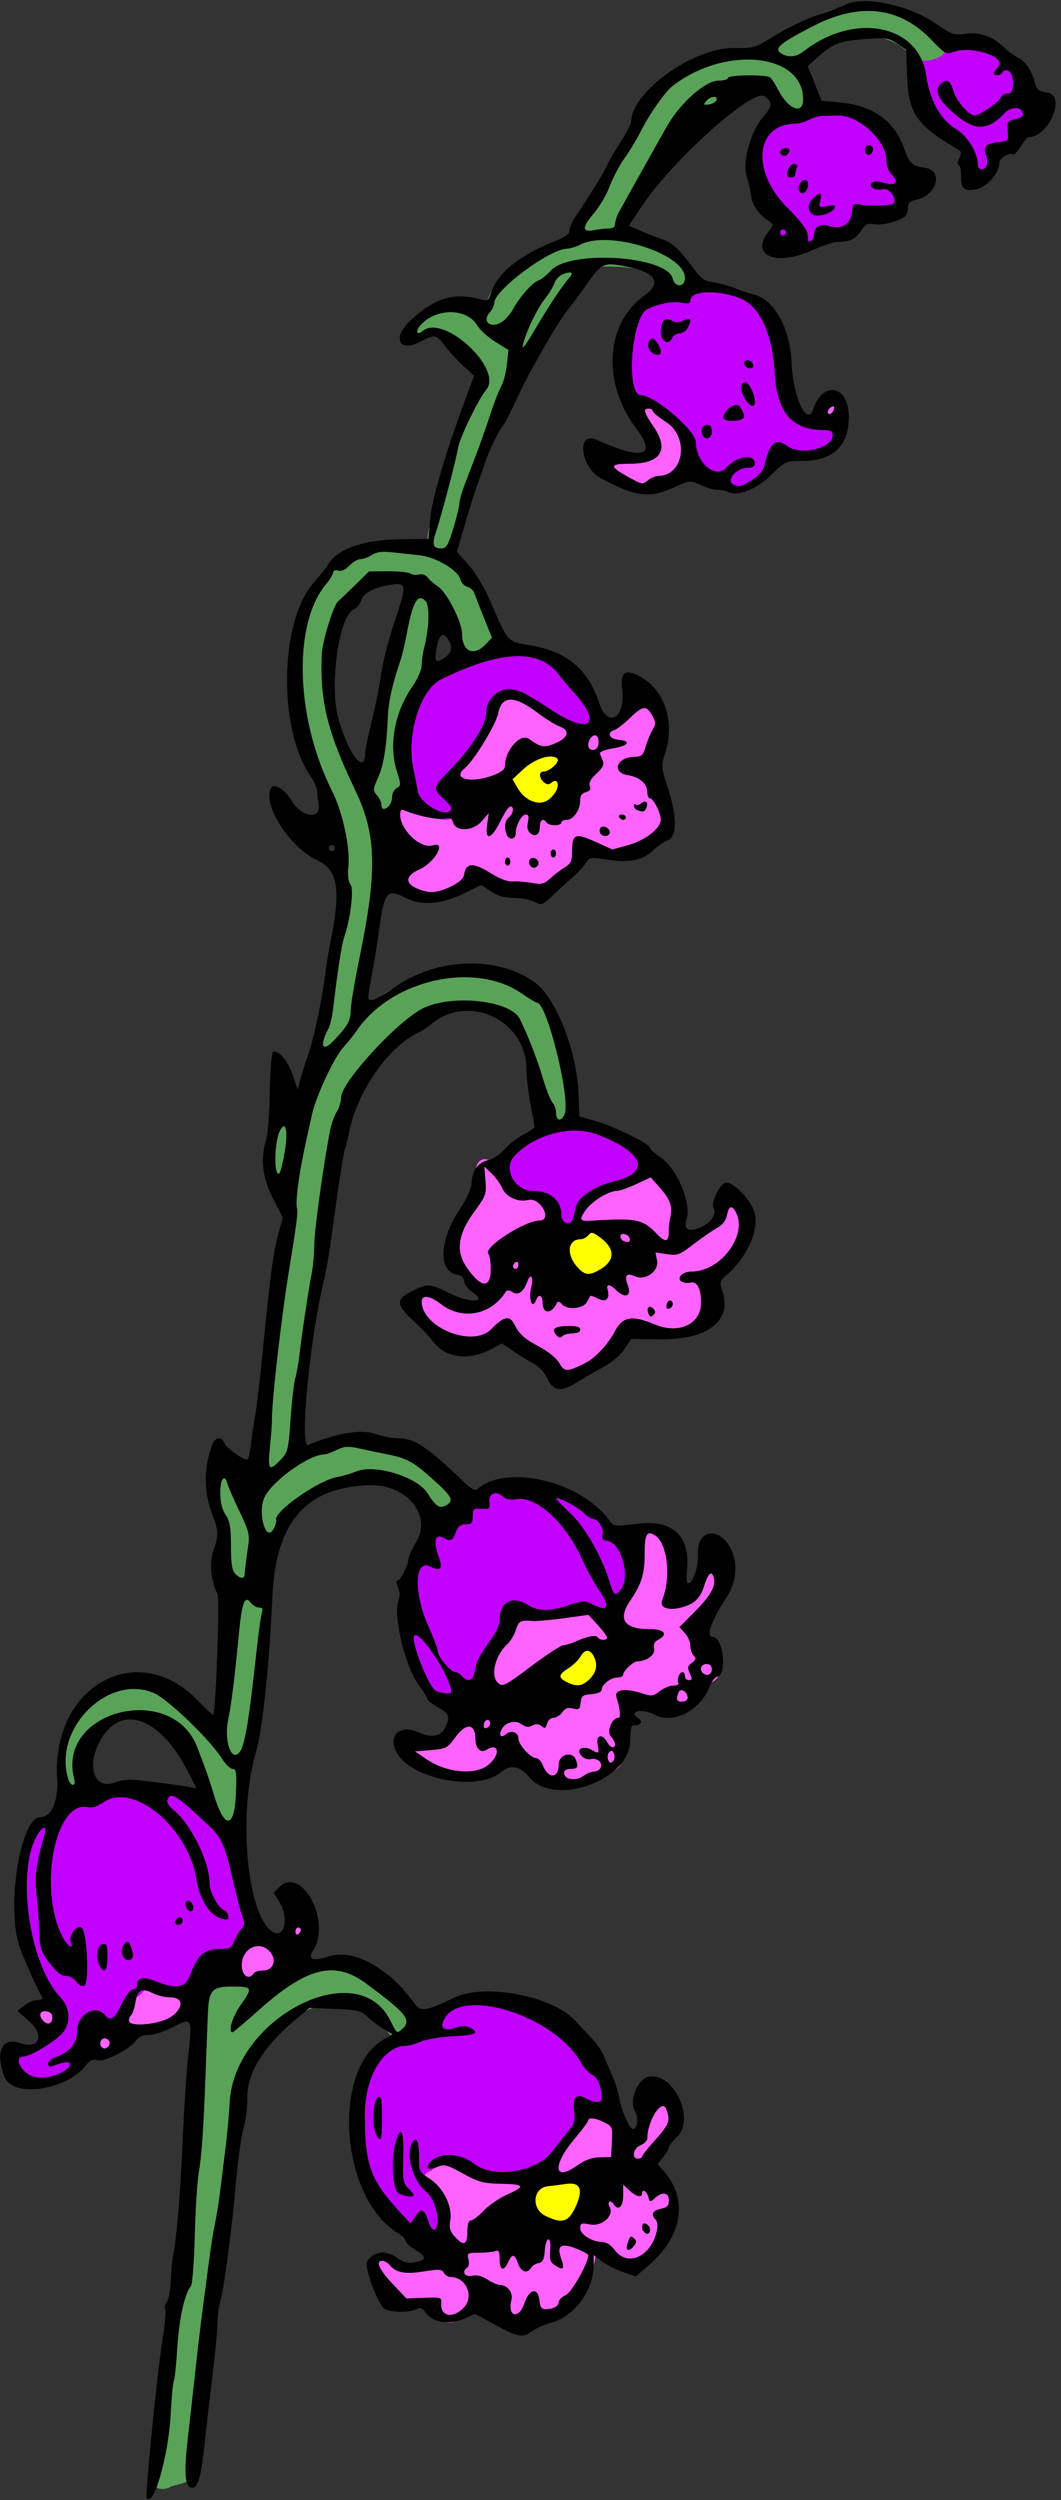 <?xml version="1.0" encoding="UTF-8"?>
<svg version="1.1" viewBox="0 0 370.31 871.88" xmlns="http://www.w3.org/2000/svg">
<rect x="0" y="0" width="370.31" height="871.88" fill="#333333" stroke="none"/>
<path d="m192.03 261.61c-0.34-0.01-0.68 0-1.02 0.01-6.12 0.38-11.27 5.26-14.51 9.96 1.44 6.76 9.92 14.25 16.58 8.92 3.93-1.97 6.29-9.92 0.19-10.39 4.47-1.13 4.85-8.2-0.22-8.41-0.34-0.05-0.68-0.08-1.02-0.09zm14.86 166.21c-0.21-0.01-0.43-0.01-0.66 0-3.09 1.8-7.78 1.67-9.37 5.57-2.07 5.77 3.39 12.92 9.2 13.36 5.81-0.98 12.58-7.4 8.42-13.45-1.61-2.67-4.32-5.33-7.59-5.48zm-1.41 145.93c-0.2 0-0.39 0.01-0.59 0.03-4.94 1.62-8.3 6.43-11.77 9.94-1.73 4.57 5.08 6.01 8.54 6.72 6.94-0.85 12.34-11.78 5.55-16.28-0.54-0.26-1.13-0.4-1.73-0.41zm-9.6 185.56c-7.26-0.19-15.52 8.29-7.99 13.95 7.51 8.55 21.25-4.82 14.54-12.55-1.43-1.12-3.35-1.33-5.11-1.25-0.47-0.09-0.95-0.14-1.44-0.15z" fill="#ff0"/>
<path d="m290.33 138.85c-3.04 0.37-5.62 4.38-3.53 7.04 1.63 2.17 5.12 1.42 6.32-0.82 1.48-1.88 1.17-5.21-1.33-6.04-0.47-0.16-0.96-0.22-1.46-0.18zm-64.58 0.73c-2.23 0.14-4.03 2.43-3.38 4.65 1.1 3.99 4.65 6.85 5.51 10.92 0.44 2.1-1.98 3.01-3.64 3.22-3.56 0.74-7.32 0.05-10.78 1.25-2.27 0.86-2.72 4.1-0.9 5.64 2.77 2.47 6.18 4.12 9.5 5.71 2.15 1.03 4.5 0.03 6.19-1.4 1.88-1.14 4.28-0.73 6.19-1.87 4.59-2.18 6.64-7.78 5.98-12.6-0.44-3.99-2.67-7.62-5.91-9.97-1.99-1.41-3.87-2.96-5.61-4.66-0.77-0.59-1.72-0.95-2.7-0.89-0.15-0.01-0.3-0.01-0.45 0zm-47.74 101.68c-3.99-0.04-6.31 3.85-7.02 7.32-2.95 7.01-7.08 13.28-12.01 19.04-2.15 2.78 0.23 6.75 3.55 6.88 5.09 0.4 10.62-0.81 14.74-3.9 2.5-2.59 1.52-6.88 4.36-9.34 0.73-1.2 1.96-1.38 2.92-0.28 3.6 2.7 8.52 2.2 12.11-0.22 3.05-1.21 5.44-5.55 2.55-8.14-3.87-2.7-8.17-4.8-11.96-7.66-2.79-1.78-5.79-3.79-9.24-3.7zm46.7 2.99c-4.84 0.77-7.45 5.73-11.62 7.87-1.3 0.46-2.34 1.55-2.8 2.8-0.75-0.84-1.78-1.39-2.99-1.27-4.41 0.66-6.82 7.98-2.27 10.16 0.65 0.32 1.29 0.45 1.91 0.45 0.08 0.5 0.26 1.02 0.57 1.52-0.08 1.53-2.12 2.57-2.91 3.91-1.34 1.11-1.27 3.19-1.96 4.37-2.72 1.21-2.89 4.26-3.27 6.76-0.51 1.76-2.06 2.6-3.73 2.76-1.14 0.79-2.67 2.09-3.76 0.47-1.4-1.19-3.72-1.12-4.91 0.34-0.29-2.37-3.13-3.96-5.25-2.72-0.38-3.44-5.39-3.89-6.82-0.9-1.2 1.17-1.69 4.18-2.72 1.53-2.07-2.23-4.83 0.21-6.03 2.15-1.21 1.16-4.02 2.82-5.45 1.23-1.7-3.86-6.45-2.34-9.69-3.25-3.85-0.32-7.33-2.41-11.13-2.7-3.79 0.79-3.16 5.65-2.09 8.37 1.99 4.61 6.14 8.85 11.32 9.47-2.66 3.57-9.02 4.16-9.42 9.3 0.73 4.48 5.9 6.51 9.92 6.93 4.7 0.14 9.29-1.98 12.97-4.75 1.34-1.1 1.65-3.28 2.64-4.3 4.86 1.5 8.87 5.79 14.3 5.42 4.49-0.06 9.62 2.24 13.48-1.11 3.09-2.57 7.22-4.5 9.02-8.26 0.42-1.99 0.31-4.18 0.7-6.09 4.16 0.94 7.65 4.01 11.93 4.23 6.6-1.78 14.29-3.95 17.97-10.24 1.94-4.33-0.72-9.34-3.78-12.37-0.47-4.76-4.68-8.14-9.24-8.76-1.02-0.51 2.22-0.84 2.96-0.98 2.91-0.07 4.75-2.49 5.38-5.11 1-4.14 4.99-8.31 2.55-12.69-1.24-2.1-3.02-4.65-5.78-4.54zm-0.83 36.01c0.04-0.01 0.07 0 0.09 0.05 1.13 2.33-1.71 1.28-0.46 0.08 0.03 0.11 0.24-0.1 0.37-0.13zm-12.81 8.25c2.41 0.25 0.4 4.06-1.04 2.37-0.48-0.83 0.11-2.17 1.04-2.37zm-24.63 11.16c2.16 0.17 0.53 3.36-0.94 2.18-0.69-0.95-0.38-2.23 0.94-2.18zm-17.52 104.58c-2.04 0.24-3.03 2.41-2.63 4.27 0.03 3.04 1.17 6.5-0.88 9.16-3.19 4.66-6.98 9.36-7.65 15.17-0.66 4.44 1.07 8.89 3.87 12.3 1.98 2.45 4.39 5.52 7.89 5.33 3-0.38 4.58-3.55 4.56-6.33 0.2-2.44-0.11-5-0.55-7.32 3.34-3.26 7.55-5.51 11.79-7.38 1.52-0.76 3.2-0.87 4.81-1.23 3.02-1.05 3.72-4.98 2.28-7.55-1.44-2.61-3.92-5.13-7.12-5.02-1.99-0.22-4.12 0.49-5.85-0.83-1.75-1.17-2.19-3.45-3.56-4.98-1.54-1.92-3.16-3.89-5.22-5.27-0.55-0.31-1.13-0.28-1.74-0.32zm58.47 3.71-1.35 0.08c-4.67 2.43-9.67 4.03-14.67 5.56-4.96 1.97-9.89 5.73-11.2 11.12-0.05 3.67 4.22 3.64 6.85 3.62 2.69 0.2 5.43 0.05 8.16 0.02-1.68 1.45-1.86 4.51 0.19 6 1.98 2.61 6.91 1.92 7.11-1.68 0.17-1.58-0.56-3.09-1.73-4.06 0.84 0.11 1.68 0.25 2.51 0.46 2.15 1.14 3.87 3.43 5.95 4.8-0.24-0.02-0.48-0.04-0.72-0.04-1.7 0.16-2.95 1.91-2.6 3.57 0.15 1.15 0.66 2.31 0.45 3.47-0.71 1.2-2.23 2.06-3.61 1.47-1.73-0.73-3.93-1.26-5.56-0.01-1.33 0.95-1.72 2.7-1.52 4.25-1.35-1.05-3.28-1.82-4.89-0.89-1.46 0.77-1.91 2.58-1.65 4.1-1.37-0.63-3.06-1.33-4.46-0.41-1.29 0.73-1.65 2.31-2.58 3.35-1.05 0.49-2.33 0.56-3.44 0.27-1.06-0.81-2.06-1.91-3.49-2-1.17-0.12-2.37 0.44-3.02 1.42-0.28-1.79-1.81-3.44-3.68-3.46 0.26-1.87 0.61-4.12-0.79-5.65-1.13-1.33-3.25-1.37-4.56-0.3 0.89-1.37 1.06-3.16-0.25-4.51-0.71-0.76-1.76-1.15-2.79-1.09-3.6-0.1-5.3 5.57-1.97 7.29 1.47 0.74 3.02 0.29 4.14-0.68-0.82 1.23-1.1 2.77-2.02 3.94-1.48-0.8-3.39-1.32-4.9-0.31-1.38 1-2.06 2.67-3.31 3.8-1.87 1.89-4.37 3.16-7 3.55-2.03 0.1-4.14 0.14-6.03-0.72-2.88-1.07-4.97-3.56-7.91-4.54-1.93-0.7-4.44-0.57-5.8 1.17-1.29 1.51-1.08 3.69-0.66 5.49 0.86 3.41 3.37 6.12 6.14 8.15 3.71 2.59 8.15 4.26 12.69 4.45 3.26 0.1 6.76-0.47 9.29-2.69 1.36-1.11 2.5-2.5 4-3.45 1.17 2.22 2.57 4.4 4.6 5.93 3.44 2.79 7.96 4.1 10.91 7.51 1.14 1.47 2.05 3.35 3.92 4.02 2.3 0.76 4.74-0.08 6.82-1.09 2.44-1.07 4.82-2.33 6.78-4.17 3.22-2.86 5.82-6.36 7.89-10.13 0.68-0.98 1.53-2.27 2.88-2.14 3.6-0.08 6.69 2.09 10.11 2.85 2.16 0.59 4.44 0.47 6.66 0.36 4.13-0.58 8.06-3.29 9.53-7.28 1.07-2.73 0.94-5.76 0.45-8.59-0.34-1.54-0.93-3.07-2.01-4.24 6.09-1.58 11.12-6.22 13.85-11.8 1.57-3.27 2.21-7.13 1.19-10.65-0.67-1.97-1.71-4.05-3.64-5.04-0.5-0.23-1.06-0.34-1.62-0.32-1.94 0.07-3.28 1.8-3.77 3.54-0.4 1.25-0.52 2.77-1.75 3.54-2.04 1.37-4.17 2.64-6.15 4.13-2.4 1.66-4.56 3.53-7.07 5.01-0.74 0.37-1.55 0.3-2.35 0.19 2.48-1.59 2.19-5.59 2.54-8.26 0.22-3.97 0.77-8.47-2.29-11.59-2.08-2.33-3.73-5.74-6.8-6.69zm-0.74 124.28c-5.15 0.77-4.22 7.2-4.4 10.98 0.16 6.05-3.22 11.16-5.9 16.29-2.04 3.73-0.98 9.52 3.77 10.36 2 0.83 5.23 0.59 6.61 1.28-1.49 1.8-0.42 5.45-3.78 5.38-3.45 0.54-5.71 3.24-7.8 5.73-3.43 0.43-5.98 2.89-7.76 5.61-3.18 0.25-6.89 1.63-7.47 5.09-3.85-0.72-5.81 3.26-9.07 4.17-1.28 0.99-1.89 2.48-3.76 1.75-3.89 1.07-7.8-2.64-11.47-0.01-0.6 0.33-1.2 0.81-1.73 1.39l-0.03-0.15c-0.35-1.71-1.81-3.27-3.65-3.2-1.93 0.03-3.44 1.58-4.02 3.37-0.83-0.75-1.94-1.15-3.43-0.94-3.85 1.43-5.77 5.88-9.09 7.8-3.36 1.01-8.72-0.44-10.31 3.56-0.1 4.24 5.1 5.32 8.01 7.16 5.97 2.64 13.65 3.89 19.52 0.41 3.09-2.03 6.86-6.68 3.99-10.19 1.29 0.09 2.71-1.12 3.58-0.8 1.16 4.17 4.72 6.8 8.15 8.96 1.48 3.13 5.07 7.34 8.75 4.8 3.42 4.31 9.15 0.78 13.08-0.87 1.54-0.33 2.81-1.43 3.47-2.76 0.71 0.3 1.51 0.36 2.33 0.04 2.6-0.93 4.06-4.67 2.37-6.87 1.33-1.93 0.22-5.03-1.15-6.72 0.69-2.7 4.05-4.34 3.44-7.55 0.38-1.54-2.23-4.99 0.98-3.85 3.83 0.5 8.07 2.8 11.52-0.22 0.64-0.44 1.37-0.75 2.14-1.03-0.09 0.53-0.13 1.07-0.1 1.57 0.21 2.5 2.91 3.97 5.23 3.44 2.26-0.02 4.36-1.9 4.17-4.24-0.04-1.35-0.59-2.71-1.5-3.72 1.09-0.36 1.93-1.33 2.29-2.49 1.49 1.24 3.62 1.7 5.37 0.58 3.29-1.8 2.94-7.42-0.66-8.64-0.55-0.2-1.13-0.3-1.72-0.29-0.6-0.02-1.19 0.09-1.74 0.3-0.02-0.05-0.03-0.1-0.04-0.15-1.14-3.43-1.77-7.17-4.03-10.11 4.26-4.87 10.71-9.44 11.14-16.43 0.36-3.67-4.66-6.47-6.85-2.92-2.01 3.81-3.23 9.29-8.39 9.9-2.43 0.88-3.26 0.02-2.04-2.22 1.44-7.23 1.49-16.03-3.7-21.83-1.16-1.05-2.72-1.8-4.32-1.72zm-22.45 28.33c-7.82 1.39-15.87 1.76-23.69 2.44-3.02 2.02-3.22 6.64-5.94 9.22-3.96 4.37-7.07 12.17-2.24 17.02 4.34 2.81 8.6-2 12.11-4.08 6.24-4.69 12.64-9.51 20.42-11.26 2.74-1.43 5.88 2.21 8.43-0.53 2.97-3.39-1.64-6.87-3.53-9.47-1.44-1.61-3.19-3.48-5.56-3.34zm-32.3 44.14c0 0.85 0.26 1.64 0.88 2.27-1.41-0.08-2.98 0.56-3.92 0.31-0.09-0.58-0.2-1.22-0.33-1.87 1.16 0.31 2.38-0.01 3.37-0.71zm-68.18 64.56c-4.052 0.4-4.762 7.3-0.63 8.21 3.71 0.72 6.51-4.98 3.27-7.28-0.72-0.64-1.67-1-2.64-0.93zm-13.761 6.67c-4.522 0.04-8.19 4.05-8.332 8.47-0.423 3.33 1.513 7.93 5.43 7.67 1.712 0.1 2.656-1.55 4.138-1.96 3.625 0.3 7.318-2.61 7.131-6.4-1e-3 -4.39-4.081-7.91-8.367-7.78zm-39.443 15.44c-2.043-0.11-2.907 1.93-4.448 2.83-2.065 2.09-1.442 5.4-3.101 7.76-1.431 2.26-0.527 5.66 2.213 6.37 4.16 1.2 8.592 0.08 12.654-1.04 3.302-1.16 6.511-3.57 7.801-6.91 1.01-3.11-1.575-6.17-4.655-6.5-2.798-0.28-5.528-0.88-8.06-2.03-0.775-0.27-1.579-0.5-2.404-0.48zm-35.555 7.23c-2.58 0.17-4.454 2.99-3.434 5.46 0.848 3.16 4.781 5.61 7.748 3.53 3.373-2.44 1.691-8.75-2.605-8.92-0.392-0.06-0.788-0.08-1.184-0.06-0.177-0.02-0.353-0.02-0.525-0.01zm21.387 9.38c-3.917 0.27-5.756 6.01-2.455 8.3 3.2 2.49 8.308-1.15 7.011-4.99-0.589-1.89-2.551-3.42-4.556-3.31zm194.64 23.91c-4.82 1.45-6.85 7.18-7.51 11.73-0.28 2.85-4.64 3.52-4.6 6.75-1.12 3.76 4.04 6.63 6.55 3.52 3.74-4.07 8.08-8.12 10.21-13.3 0.47-3.21-0.23-9-4.65-8.7zm-24.6 4.18c-3.96 0.28-4.86 5.17-7.51 7.46-2.68 4.04-6.72 8.21-6.54 13.35 1.37 4.58 7.16 3.1 10.03 0.94 3.44-2.8 8.07-2.23 11.99-3.64 2.72-2.68 1.45-7.03 1.82-10.48 0.09-4.98-5.63-7.33-9.79-7.63zm-51.64 16.16c-0.34 0.01-0.68 0.05-1.03 0.15-2.78 1.87-9.19 2.48-7.87 6.99 3.18 3.87 8.45 7.1 8.44 12.8-0.34 4.08 0.41 8.44 3.87 11.08 0.82 1.12 1.98 1.62 3.14 1.63-0.5 0.71-0.77 1.6-0.66 2.66 0.1 1.44-0.81 2.88-1.1 4.28-0.86-0.36-1.74-0.69-2.55-1.07-3.71-3.83-9.39-0.51-13.97-0.96-4.06 0.61-5.98-3.98-9.88-3.83-3.95 0.02-4.44 5.08-2.05 7.37 3.12 3.73 5.89 8.12 9.99 10.75 3.41 0.28 7.22-0.02 10.41 0.47 0.05 3.83 3.93 6.52 7.48 5.02 5.63-1.27 8.95-8.04 6.06-13.1 1.93 0.23 3.91 0.37 5.44 1.77 1.84 1.24 6.24 0.77 5.22 4.23-0.48 3.18 0.78 8.23 4.97 7.27 2.71-0.87 3.8-3.83 5.16-6.06 0.6 4.08 5.43 5.48 8.66 3.39 2.75-1.36 3.98-4.43 6.25-6.43 2.87-4.33 6.75-8.77 7.15-14.12-0.43-1.25-1.22-2.23-2.21-3.01 1.1 0.45 2.22 0.78 3.23 0.95 4.23 1 6.47 6.54 11.4 5.74 6.98-0.51 11.81-8.01 11.68-14.53-0.4-1.72-1.39-3.02 0.91-3.31 4.68-1.86 3.94-10.28-1.48-10.16-1.88-0.04-3.4 2.61-4.54 0.17-1.31-1.15-3.46-1.09-4.66 0.11-1.87-1.41-3.64-3.86-6.23-2.34-2.66 0.81 0.48 6.65-2.53 5.03-3.65-0.52-4.33 3.76-3.26 6.29-2.47 3.42-8.26-0.82-10.13 3.8-0.9 2.89 0.59 5.16 2.83 6.75-1.81-0.7-3.8-1.08-5.53-1.29-1.74-0.4-3.51 1.93-3.57-0.86-0.51-1.67-2.62-1.93-4.06-1.35-3.08 2.27-0.65 7.85-4.7 9.24-1.39 1.84-1.84 0.61-2.33-1.02-0.92-2.11-3.77-3.21-5.71-1.76-1.32-4.61-6.82-1.73-10.29-1.99-0.59-0.09-1.21-0.08-1.82 0 0.34-0.53 0.57-1.14 0.63-1.84 0.86-2-0.41-4.87 2.25-5.73 4.25-3.99 9.22-6.94 14.24-9.77 3.49-1.74 1.65-7.2-2.17-6.51-6.33-0.27-12.85-0.72-18.36-4.21-2.18-0.8-4.36-2.74-6.72-2.69zm70.75 23.91c0.1 0 0.19 0 0.29 0.02 2.96 0.48-1.49 3.07-1.71 1.18 0.17-0.64 0.76-1.16 1.42-1.2zm-6.1 5.74 0.33 0.04c3.39 0.68-0.88 2.01-0.33-0.04z" fill="#ff63ff"/>
<path d="m337.81 15.18c-3.99 0.179-8.43-0.328-11.71 2.357-2.34 1.032-6.39 0.511-6.55 4.07 1.46 9.054 3.68 19.137 11.7 24.782 3.83 3.031 7.15 7.028 7.61 12.072 1.17 4.856 8.77 3.299 8.39-1.51 0.54-1.699-1.95-4.67 1.03-4.619 3.23 0.136 6.34-2.071 6.11-5.547-0.47-2.272 0.98-2.763 2.75-3.398 4.03-1.896 2.26-8.384-2.14-8.11-0.87-0.509-3.84 0.787-3.31 0.33 5.29-1.12 5.72-8.431 2.9-12.136-1.05-1.704-3.64-0.98-3.63-3.241-2.47-4.45-8.59-4.99-13.15-5.05zm-47.27 22.287c-0.36 3e-3 -0.73 0.014-1.09 0.035-5.46 0.047-10.31 2.983-15.72 3.48-7.6 1.496-11.91 9.942-9.84 17.139 1.83 9.209 8.94 15.747 14.5 22.807 1.68 1.84 0.12 5.571 3.51 5.898 3.23 0.912 4.49-3.5 5.44-5.328 4.13 0.468 9.8 0.703 11.64-4.008 0.88-1.746 0.61-4.496 3.44-3.451 3.89-0.531 9.27 1.309 11.98-2.377 1.2-1.748-0.17-4.227-0.57-5.471 3.65-2.22 0.28-5.724-1.08-8.17-1.2-5.459-3.06-11.075-7.55-14.777-3.96-3.813-9.2-5.819-14.66-5.777zm12.64 13.799c0.2 1e-3 0.38 0.023 0.52 0.052 2.79 0.928-1.66 3.588-1.79 0.744-0.03-0.633 0.68-0.802 1.27-0.796zm-27.12 7.726c3.15 1.22-0.58 0.691 0 0zm3.67 5.752 0.53 0.022c2.95 0.639-0.48 1.526-0.98 0.062l0.45-0.084zm-6.38 12.346c-0.14-4e-3 -0.28 1e-3 -0.41 0.015-2.67 0.289-4.86 3.762-2.97 6.061 1.19 1.985 4.17 2.64 5.83 0.859 1.87-1.388 1.93-4.36 0.09-5.793-0.68-0.675-1.59-1.117-2.54-1.142zm-26.09 22.148v2e-3c-3.17-0.01-6.75 0.86-8.65 3.52-6.53-0.07-15.16 0.68-17.9 7.77-2.81 8.02-3.5 16.96-1.92 25.31 0.73 3.59 4.35 4.63 7.31 5.68 5.25 3.25 10.36 7.27 13.7 12.52 0.75 5.7 4.33 12.63 10.74 13.06 2.25-0.93 1.82 0.2 2.2 2.05 2.23 4.91 8.63 2.49 11.8-0.05 4.58-2.43 4.93-8.07 7.26-12 6.49 4.02 16.71 3.8 21.13-3.13 2.01-3.74-2.3-6.68-5.68-6.61-5.28-0.06-10.94-2.79-12.3-8.27-2.8-9.3-1.68-19.61-6.61-28.31-3.31-8.49-12.7-11.509-21.08-11.542zm-13.64 15.272c1.37 0.13-0.85 1.17 0 0zm13 35.75c0.19-0.01 0.37 0 0.56 0.03 1.71 0.74-2.24 1.15-1.11 0.07 0.18-0.06 0.37-0.09 0.55-0.1zm-65.13 76.01c-0.55 0-1.09 0.01-1.64 0.02-10.38 0.35-20.26 4.65-29.18 9.68-6.54 5.52-8.72 14.59-9.7 22.75-0.15 7.03 0.8 14.38 3.76 20.81 2.69 4.17 8.47 7.75 13.44 5.76 3.82-2.37 0.55-6.82-1.77-8.94-2.53-1.95 1.5-4 2.46-5.82 6.12-6.87 12.89-14.28 14.07-23.75 0.96-3.65 5.6-4.67 8.48-2.52 7.29 3.48 13.66 9.43 21.76 10.91 4.31 0.61 6.72-4.59 4.31-7.9-3.97-6.72-9.12-12.88-15.11-17.9-3.12-2.4-7.03-3.06-10.88-3.1zm18.15 165.52c-8.66 0.2-17.86 3.92-22.99 11.12-3.62 5.6 0.55 13.26 6.79 14.53 3.48 1 9.32 0.67 9.63 5.56-0.05 3.56 3.59 7.92 7.23 5.38 3.6-2.98 2.7-9.31 7.78-11.02 5.37-3.23 13.35-2.99 16.73-8.93 1.95-5.81-4.28-9.99-8.65-12.32-5.08-2.61-10.75-4.48-16.52-4.32zm-26.87 126.43c-2.71-0.02-4.55 2.65-4.55 5.17-3.52-0.64-6.04 2.48-5.93 5.69-3.08-0.17-4.87 2.81-6.27 4.73-2.82-1.68-6.89 0.08-6.42 3.65-0.23 1.93 0.65 4.52 0.65 6.01-4.78-1.32-8 4.44-6.99 8.6 0.14 5.58 1.69 10.91 3.69 16.1-0.59-0.29-1.22-0.48-1.92-0.53-4.31 0.38-3.41 5.45-2.38 8.28 1.84 5.7 3.77 11.97 8.34 16.08 3.12 2 9.98 1.57 9.14-3.5-0.16-0.65-0.36-1.28-0.6-1.89 0.08 0.04 0.15 0.09 0.23 0.13 2.49 3.36 7.47 1.28 8.25-2.4 1.75-7.59 8.63-12.94 9.34-20.91 0.44-3.88 4.82-1.79 6.92-0.72 6.28 2.88 13.14 0.13 19.32-1.6 3.07 1.21 8.36 4.4 10.43 0.06 0.2-1.24 0.04-2.41-0.31-3.53 1.26 0.71 2.72 0.76 4.2-0.51 5.07-5.81 2.92-15.37-2.1-20.52-1.31-1.25-3.35-1.5-3.02-3.76-0.58-3.15-2.98-5.31-5.86-6.3-3.63-2.38-7.32-5.93-11.81-6.26-2.76 0.59-2.92 3.16-1.9 5.22-1.96-1.64-4.14-3.04-6.6-4.1-3.85-1.73-8.35-0.46-11.95-2.92-0.62-0.18-1.26-0.29-1.9-0.27zm28 15.93c3.42 4.53 6.12 9.56 8.16 14.85-0.06-0.13-0.13-0.26-0.18-0.39-2.43-4.77-4.92-9.86-7.98-14.46zm-141.07 89.25c-2.882 0.12-4.762 3.76-3.953 5.97-5.19-4.09-12.484-7.09-18.955-4.35-1.793 0.66-3.393 2-5.264 2.36-3.299-0.66-6.733 0.56-8.922 3.11-1.835 1.83-3.193 4.08-4.212 6.45-0.845-2.91-4.981-2.85-6.422-0.47-5.307 7.27-5.705 16.79-5.276 25.45 0.494 10.53 3.014 21.1 8.002 30.43 1.493 3.15 4.218 5.5 5.803 8.56 1.494 3.27-0.615 6.78-3.479 8.44-2.91 1.92-5.874 4.08-9.267 4.98-3.227 0.21-5.265 4.1-3.473 6.83 2.154 4.37 7.208 7 12.026 6.08 3.856-0.7 8.364-1.91 10.488-5.51 0.862-1.55 0.497-3.72-1.029-4.71 2.859-2.21 3.846-5.84 4.076-9.29 0.158-1.92 2.116-4.3 4.179-3.52 1.609 2.01 4.711 3.46 7.028 1.66 3.112-2.45 3.718-6.85 6.603-9.48 1.507-0.56 2.868-1.87 2.936-3.56 4.429 1.22 8.97 3.56 13.666 2.24 4.406-1.65 4.813-6.9 7.289-10.29 2.041-3.12 6.208-1.76 9.244-2.8 3.18-1.15 3.638-5.07 5.639-7.41 1.376-1.69 2.157-3.94 1.213-6.04-2.664-8.47-4.037-17.19-6.963-25.6-2.224-5.77-7.418-9.54-11.705-13.71-2.808-2.19-5.519-5.5-9.272-5.82zm-43.449 44.83 0.062 0.25c1.31 4.41 2.582 9.36 6.305 12.39 1.394 1.12 3.701 0.87 4.653-0.7 0.156 2.59 0.182 5.18 0.099 7.78-1.431-1.36-3.549-1.34-5.142-2.24-2.168-2.14-4.411-4.59-5.18-7.6-0.439-3.28-0.571-6.58-0.797-9.88zm147.95 28.49c-5.64-0.04-11.77 3.57-12.32 9.53 1.3 2.78-2.01 2.02-3.9 2.71-6.04 1.88-13.48 2.04-17.16 8.08-7.51 10.77-7.26 25-4.68 37.37 2.3 8.97 8.53 16.46 15.36 22.41 1.96 1.39 4.42-0.48 5.33-1.66 0.61 3.22 4.75 6.55 7.41 3.26 3.27-5.6-0.38-12.53-4.35-16.78-1.93-2.05-2.58-3.66 0.64-4.62 3.46-3.21 8.59-3.4 12.42-0.77 3.74 2.76 8.24 4.01 12.87 3.53 8.19 0.69 16.39-3.53 20.97-10.29 3.25-3.93 7.31-8.22 6.49-13.79-0.35-2.71 3.03 0.29 4.71-0.09 4.59 0.45 5.44-5.31 4.06-8.56-1.39-4.87-6.37-7.21-8.65-11.57-9.17-11.09-23.52-18.83-38.09-18.7-0.37-0.03-0.74-0.05-1.11-0.06z" fill="#c100ff"/>
<path d="m304.39 1.412c-0.5-0.005-1.01 0.001-1.51 0.023-11.71-0.16-22.47 5.659-31.85 12.1-2.21 1.38-2.41 3.966-1.26 5.872-3.19-0.918-6.56-1.292-9.69-1.256-13.06 0.294-26.34 6.364-33.44 17.657-4.82 7.513-9.27 15.27-13.77 22.978-2.94 6.333-6.41 12.399-10.59 18.024-1.51 1.793-0.96 4.304 0.66 5.484-2.81 0.836-5.57 1.865-8.47 2.293-8.85 3.974-16.97 10.01-23.15 17.492-1.37 2.72-2.87 5.41-4.09 8.19-2.23-2-4.66-3.63-7.84-3.97-0.72-0.1-1.46-0.14-2.19-0.13-5.66 0.15-12.41 3.17-14.05 8.98-0.3 3.59 4.34 4.47 6.5 2.25 5.92-0.66 10.99 4.01 14.65 8.19 1.78 2.67 5.38 6.09 2.65 9.3-6.24 9.92-10.21 21.01-12.6 32.44-1.58 7.56-4.82 14.82-5.5 22.52 0.05 0.71 0.26 1.31 0.56 1.83-4.89-1.22-10.12-1.48-15.01-1.77-5.9 0.41-11.26 3.3-16.19 6.27-1.88-0.41-4.5 1.52-4.52 2.6-1.31 2.37-4 5.87-5.51 8.89-5.77 11.26-5.45 24.49-4.47 36.76 1.37 13.7 7.09 26.33 12.22 38.92 3.29 10.02 3.06 20.75 3.83 31.13-1.56 10.3-4.42 20.38-5.41 30.78-0.56 6.16-2.05 12.14-4.21 17.9-0.98 3.2 2.72 5.42 5.28 4.05-5.45 8.77-9.05 18.65-10.94 28.84-2.3 9.9-3.71 19.99-4.01 30.15-3.277 24.9-7.544 49.74-8.708 74.88 0.107 4.1-1.118 8.37 0.092 12.33 1.176 0.97 2.374 1.17 3.527 0.89-3.317 3-5.904 6.6-6.647 11.2-0.383 4.11 0.309 9.92 4.614 11.65 4.066 0.4 5.111-4.23 6.021-7.19 6.791-7.59 16.411-12.22 26.321-14.2 7.2-1.51 15.25 0.98 20.63 5.9 2.41 3.07 5.93 8.35 10.48 5.68 3.86-1.41 3.73-6.51 0.84-8.85-5.95-5.81-12.29-12.29-20.9-13.62-5.06-1.17-10.18-2.47-15.39-2.62-5.09 0.65-10.04 2.39-14.75 4.35-2.07 1.24-4.27 2.55-6.4 3.99 0.58-0.73 1.1-1.47 1.51-2.13 2.66-5.27 1.8-11.57 2.79-17.28 2.27-18.8 6-37.45 7.92-56.4 1.32-14.94 2.97-29.97 6.92-44.53 2.33-4.81 2.89-10.48 6.79-14.51 6.72-8.17 13.93-16.77 23.47-21.85 8.65-3.02 18.79-3.08 27.18 0.8 3.89 2.8 4.51 8.22 6.55 12.3 2.63 7.31 5.25 14.61 8.13 21.81-0.38 3.95 5.26 5.64 7.16 2.18 2.88-5.33 0.61-11.69-0.08-17.32-1.91-7.89-3.12-16.31-7.27-23.4-4.18-4.75-10.15-7.69-15.94-10.05-4.48-1.51-9.24-2.09-13.95-1.99-13.64 0.3-27.35 5.98-36.43 16.23 0.26-1.07 0.4-2.18 0.4-3.33 2.84-20.93 9.75-42.04 5.86-63.3-4.22-15.44-13.84-29.31-15.6-45.38-1.61-10.29-0.56-21.41 4.54-30.59 3.15-3.36 6.41-7.21 10.06-9.63 5.81 0.62 11.98-0.35 17.56 1.51 6.8 4.68 9.9 12.74 11.35 20.54 0.94 4.63 6.73 7.2 10.49 3.99 2.87-2.04 6.42-5.42 3.73-9.07-2.67-5.4-3.64-12.03-8.02-16.39-3.01-2.29-4.57-6.24-8.16-7.98-0.66-0.41-1.33-0.76-2.02-1.1 1.57-0.39 2.96-1.42 3.52-3.11 3.89-9.1 4.72-19.16 8.91-28.16 3.8-11.05 8.57-21.8 11.66-33.07 0.53-3.82 2.39-9.35-2.48-11.04-1.3-0.62-2.47-1.46-3.58-2.39 1.06-0.12 2.08-0.54 2.9-1.32 5.55-4.09 8.02-11.13 13.74-15.05-1.2 1.98-2.29 4.03-3.55 5.76-2.1 4.39-5.43 8.62-5.81 13.56 0.23 3.69 5.55 3.76 6.58 0.48 4.6-7.79 9.91-15.16 14.63-22.853 0.48-1.097 0.22-2.262-0.46-3.119 0.68-0.113 1.38-0.182 2.1-0.187 8.59-0.39 17.67-0.794 25.81 2.404 3.46 1.537 4.98 7.545 9.65 5.965 4.8-2.455 2.73-9.393-1.06-11.842-6.57-4.987-14.62-7.671-22.8-8.434 1.12-0.699 2.01-1.723 2.48-3.252 6.14-12.453 13-24.533 20.22-36.406 1.78-2.421 3.85-4.763 6.2-6.707-0.52 1.471-0.25 3.03 1.47 4.051 3.88 1.732 10.08-3.572 6.18-7.174-0.38-0.317-0.83-0.53-1.3-0.66 1.34-0.512 2.74-0.883 4.22-1.062 3.95-1.452 8.61-1.441 12.71-0.614 3.25 4.028 5.55 10.874 11.61 11.061 5.2-0.991 4.89-8.033 3.17-11.821-1.32-2.798-3.38-4.931-5.85-6.535 4.67-0.239 8.81-4.576 13.01-6.381 8.98-4.6 21.65-4.849 28.66 3.401 2.92 3.05 8.05 2.163 11.24 0.062 3.19-3.728-1.89-7.236-4.36-9.537-5.52-5.127-12.63-8.248-20.17-8.328zm-157.85 204.7c-5.07 1.12-5.36 7.56-6.67 11.64-2.03 11.53-7.01 22.33-7.31 34.19-0.59 7.3-1.37 14.73-4.33 21.48-0.79 3.56 2.17 6.28 2.7 9.59 2.4 3.92 7.61 0.52 8.16-3.06 0.31-3.07 4.13-4.76 2.93-8.11-2.93-9-2.69-19.23 2.31-27.47 5.87-9.52 7.86-20.93 7.68-31.97 0.02-3.12-2-6.45-5.47-6.29zm-47.735 184.31c-4.946 1.12-4.634 7.43-5.27 11.4-0.254 3.25-0.73 9.09 3.813 9.29 4.252-0.67 3.842-6.25 4.742-9.47 0.28-3.57 1.97-9.02-2.08-11.05-0.392-0.12-0.799-0.19-1.205-0.17zm-21.397 122.82c-4.16 1.57-3.21 7.09-2.941 10.65 0.951 4.55 3.766 8.58 3.377 13.41 0.706 5.11-0.856 12.54 4.842 15.28 4.269 1.47 5.793-3.82 5.861-7.03 1.203-6.44 1.065-13.3-2.324-19.11-2.302-4.16-3.1-9.4-6.569-12.77-0.593-0.55-1.523-0.29-2.246-0.43zm8.467 41.91c-0.595 0-1.196 0.17-1.898 0.52-3.513 5.66-2.677 12.87-3.832 19.24-0.812 9.67-2.628 19.22-3.614 28.85 4e-3 1.35 0.084 2.96 0.364 4.53-2.303-2.78-4.58-5.59-7.278-8-6.447-5.98-13.304-14.29-23.002-13.79-17.427 0.2-31.134 20.3-24.609 36.53 1.453 3.4 6.77 1.83 6.316-1.79 0.568-5.13-1.126-11.28 3.459-15.08 6.809-7.39 19.083-9.15 27.713-4.05 7.395 4.83 8.641 14.36 11.74 21.95 2.013 4.52 2.461 11.13 7.547 13.37 4.895 0.59 5.686-5.54 6.069-9.1 0.01-4.39 1.831-10.08-1.893-13.43-0.158-0.14-0.304-0.29-0.459-0.44 4.619-0.99 5.25-6.97 6.147-10.85 2.295-14.24 3.746-28.68 5.66-42.88-0.687-3.34-5.025-2.25-6.557-4.99-0.686-0.39-1.278-0.58-1.873-0.59zm29.225 129.5c-11.71 0.63-20.517 9.57-29.104 16.55 1.993-2.78 5.177-7.34 1.408-10.09-4.192-2.01-9.358-1.11-13.634 0.24-4.5 3.13-3.282 9.59-3.997 14.33-0.809 19.73-1.532 39.41-3.714 59.07-1.035 10.37-0.445 20.84-2.084 31.12-5.244 11.73-4.372 24.96-6.346 37.43-0.954 10.57-2.018 21.15-4.543 31.41-0.084 3.53 4.18 3.99 6.535 2.47 3.349-1.16 9.106-1.45 8.143-6.41 0.787-18.35 3.623-36.54 5.715-54.8 2.874-23.94 7.603-47.71 9.453-71.82 0.565-15.3 12.425-28.12 26.028-33.82 7.59-3.41 18.28-3.98 23.62 3.58 2.02 2.67 3.39 8.6 7.91 6.84 3.91-1.57 5.44-6.96 2.12-9.91-5.84-6.07-12.62-11.59-20.34-15.07-2.28-0.87-4.74-1.2-7.17-1.12z" fill="#59a359"/>
<path d="m51.21 871.13c-0.621-1.004 3.586-43.183 5.51-55.255 0.841-5.279 1.254-10.043 0.918-10.588-0.337-0.545-0.088-1.622 0.552-2.393 0.64-0.772 1.278-4.14 1.418-7.486 0.14-3.346 0.493-7.231 0.785-8.634 1.258-6.049 2.567-21.753 3.357-40.268 0.467-10.947 1.346-24.316 1.953-29.709 1.474-13.096 1.327-13.371-5.289-9.89-2.911 1.531-6.702 2.784-8.425 2.784-2.008 0-3.578 0.635-4.372 1.77-2.194 3.133-10.897 7.681-13.465 7.036-1.772-0.445-2.751-0.019-4.202 1.826-6.899 8.77-25.551 11.362-28.396 3.946-3.277-8.541-0.881-13.959 5.231-11.828 6.935 2.418 9.07-2.522 3.293-7.622l-3.983-3.53 2.344-1.88c1.289-1.033 3.328-1.887 4.531-1.899 1.203-0.011 2.025-0.337 1.826-0.724-3.437-6.69-7.375-15.68-8.323-18.99-4.155-14.5 0.921-44.06 7.566-44.06 3.894 0 6.38-5.613 5.903-13.33-2.013-32.527 28.196-49.237 49.234-27.234 2.726 2.851 5.087 5.023 5.248 4.826 0.907-1.107 2.324-40.564 1.511-42.083-2.297-4.292-2.933-10.855-1.462-15.079 1.868-5.365 1.828-6.926-0.323-12.585-3.12-8.21-3.117-16.366 0.009-24.593 0.954-2.509 3.297-2.778 4.094-0.469 0.55 1.592 6.372 5.859 7.995 5.859 0.443 0 1.057-2.426 1.365-5.391 0.308-2.965 0.966-7.5 1.461-10.078 0.495-2.578 1.748-13.336 2.783-23.906 2.431-24.826 3.535-32.991 5.357-39.635l1.485-5.416-3.412-6.633c-3.7-7.193-4.474-13.868-2.378-20.509 0.568-1.801 1.139-9.371 1.267-16.822 0.137-7.958 0.619-13.676 1.168-13.859 1.918-0.639 5.166 3.233 6.827 8.139l1.716 5.069 1.113-4.151c0.612-2.283 1.744-5.839 2.515-7.901 1.781-4.764 4.983-19.722 5.921-27.656 0.396-3.352 1.36-9.258 2.142-13.125 3.433-16.986 2.214-23.94-4.758-27.141-9.875-4.535-19.563-19.81-16.108-25.4 1.018-1.647 4.875 0.868 7.095 4.627 3.415 5.781 10.318 6.714 9.419 1.273-0.32-1.934-0.586-4.195-0.591-5.025-6e-3 -0.83-1.079-3.085-2.386-5.011-11.342-16.713-10.592-54.134 1.351-67.439 1.902-2.119 4.211-5.051 5.132-6.516 3.241-5.158 12.053-8.235 24.22-8.456l10.58-0.192 0.615-6.854c0.692-7.713 5.529-23.809 13.798-45.91l1.525-4.077-3.755-3.423c-2.065-1.883-4.934-5.005-6.376-6.939-3.056-4.099-3.602-4.192-8.709-1.487-7.371 3.904-9.839-1.422-3.426-7.393 8.467-7.884 14.924-9.871 24.284-7.472 2.81 0.72 3.013 0.586 4.101-2.71 2.132-6.459 10.114-12.833 21.771-17.382 3.871-1.511 5.391-2.595 5.391-3.844 0-0.957 0.776-2.884 1.725-4.281 4.998-7.362 10.647-16.497 11.359-18.369 0.444-1.169 2.534-4.795 4.643-8.059 2.11-3.264 3.836-6.557 3.836-7.319 0-10.275 21.713-25.82 35.813-25.639 7.077 0.091 7.366 0.002 14.632-4.505 4.077-2.529 10.742-5.711 14.812-7.072 4.07-1.361 8.403-2.971 9.63-3.578 6.293-3.111 21.97 0.161 31.229 6.518 5.844 4.012 6.559 4.263 10.468 3.677 4.888-0.733 9.617 0.891 13.289 4.562 1.315 1.315 3.632 3.033 5.149 3.817 2.814 1.455 4.869 4.586 5.937 9.046 0.488 2.038 1.297 2.613 4.416 3.14 6.456 1.091 0.303 15.458-6.62 15.458-0.434 0-1.703 1.479-2.821 3.287s-2.409 3.054-2.87 2.769c-1.36-0.841-4.627 1.372-4.627 3.134 0 3.377-4.441 8.367-8.048 9.044-4.226 0.793-5.422-0.247-5.26-4.569 0.068-1.803-0.286-3.532-0.787-3.841-0.574-0.355-0.512-1.306 0.167-2.574 0.889-1.662 0.786-2.182-0.595-2.99-14.413-8.432-17.187-12.494-17.663-25.862l-0.316-8.866-3.147-2.137c-2.72-1.847-4.003-2.078-9.453-1.698-10.343 0.721-12.539 1.433-17.272 5.598l-4.479 3.942 4.858 12.108 6.432 0.591c11.421 1.049 18.959 6.395 22.277 15.799 1.968 5.578 2.723 6.282 7.514 7 6.413 0.962 3.912 9.717-3.181 11.135-2.322 0.464-2.921 1.058-2.921 2.896 0 1.272-0.527 2.65-1.172 3.063-2.771 1.776-7.944 3.042-10.547 2.583-2.358-0.416-3.111-0.044-4.658 2.303-1.905 2.89-3.862 3.814-8.128 3.836-1.36 7e-3 -5.157 1.244-8.438 2.748-13.049 5.983-22.402 2.153-15.662-6.415 1.777-2.259 1.783-2.396 0.148-3.511-3.702-2.526-5.767-5.395-6.215-8.634-0.258-1.866-0.995-5.106-1.639-7.199-1.515-4.927 1.473-15.63 5.71-20.457 3.331-3.794 3.44-5.221 0.557-7.314-4.021-2.919-32.12 22.24-42.835 38.354l-4.508 6.779 3.983 1.762c2.191 0.969 5.548 2.278 7.461 2.91 3.688 1.217 6.195 3.534 11.214 10.365 2.584 3.518 3.739 4.305 6.947 4.738 2.116 0.286 5.47 1.204 7.454 2.041 1.984 0.837 4.759 1.769 6.167 2.072 7.343 1.578 13.016 11.601 13.549 23.939 0.519 12.011 5.439 22.512 7.571 16.159 3.421-10.191 12.413-8.287 12.413 2.629 0 10.279-5.476 15.419-16.453 15.441-5.566 0.011-5.763 0.102-10.611 4.871-5.184 5.1-11.831 7.684-15.171 5.897-0.841-0.45-2.392-0.754-3.446-0.674-1.054 0.079-3.675-0.649-5.824-1.618-3.9-1.759-3.919-1.758-8.78 0.432-9.443 4.253-13.563 3.808-26.173-2.83-7.285-3.835-8.747-16.721-1.527-13.456 15.98 7.227 21.154 5.827 13.911-3.766-12.239-16.211-10.935-36.894 2.946-46.726 6.058-4.291 3.541-8.045-6.694-9.983-7.792-1.475-8.455-1.17-13.714 6.319-2.408 3.428-5.114 7.077-6.015 8.108-3.246 3.718-13.815 21.902-17.753 30.545-2.213 4.856-4.548 9.463-5.188 10.236-1.718 2.074-5.116 9.067-6.553 13.483-0.691 2.124-1.939 5.715-2.773 7.982-0.834 2.266-2.741 8.346-4.238 13.51l-2.721 9.39 4.058 4.513c2.554 2.841 5.528 7.908 8.026 13.677 5.815 13.429 5.44 13.025 13.328 14.343 12.96 2.166 20.344 8.301 24.228 20.134 2.952 8.993 9.222 5.367 8.045-4.652-0.696-5.918 0.98-7.303 5.81-4.805 9.081 4.696 12.848 16.177 9.025 27.506-1.252 3.708-1.188 4.471 0.915 10.912 3.398 10.409 3.498 17.52 0.264 18.842-1.376 0.562-3.73 2.199-5.231 3.638-3.621 3.47-8.26 4.409-15.897 3.22-5.993-0.933-6.252-0.891-7.637 1.249-0.788 1.218-2.894 3.48-4.68 5.027s-4.896 4.379-6.912 6.293c-3.534 3.355-3.761 3.432-6.318 2.109-1.459-0.754-4.724-1.371-7.255-1.371-3.315 0-5.533-0.631-7.925-2.254l-3.322-2.254-5.925 2.913c-7.823 3.846-14.931 4.44-20.308 1.697-6.818-3.478-7.599-2.514-9.536 11.78-0.477 3.52-1.333 8.932-1.901 12.026-2.283 12.421-2.254 11.719-0.487 11.719 0.904 0 4.327-1.915 7.607-4.255 14.577-10.402 35.429-11.357 48.742-2.234 7.793 5.34 15.195 23.989 15.757 39.698l0.266 7.428 5.536 1.546c6.389 1.784 19.13 8.029 19.13 9.376 0 0.502 1.635 1.994 3.633 3.317 5.723 3.787 10.868 15.936 9.117 21.529-1.159 3.701 0.727 4.768 5.011 2.836 3.734-1.684 5.668-4.793 4.328-6.96-0.88-1.425 1.869-7.306 3.932-8.41 2.208-1.182 8.743 5.055 10.338 9.867 1.955 5.896-2.304 15.82-9.427 21.963-2.696 2.325-2.761 2.561-1.643 5.949 3.393 10.28-5.252 16.902-21.791 16.691l-10.094-0.129-2.368 3.579c-1.404 2.122-4.356 4.634-7.25 6.172-2.685 1.426-6.866 3.835-9.292 5.354-5.645 3.534-8.213 3.201-10.346-1.338-0.901-1.919-2.885-4.133-4.408-4.921-1.523-0.788-4.728-2.754-7.122-4.37l-4.353-2.938-3.43 1.879c-7.769 4.255-16.116 3.31-20.402-2.309-1.411-1.85-4.208-4.848-6.217-6.662-6.87-6.206-7.171-8.144-1.699-10.917 5.887-2.983 6.443-2.965 13.318 0.447 7.627 3.784 13.844 3.392 7.906-0.499-1.275-0.835-2.448-2.436-2.608-3.557-0.184-1.293-1.07-2.149-2.423-2.341-6.61-0.938-6.365-11.801 0.502-22.197 2.983-4.517 4.395-7.676 4.528-10.134 0.228-4.196 2.339-6.873 6.066-7.691 1.472-0.323 3.922-2.007 5.446-3.742 1.523-1.735 4.494-4.034 6.602-5.109 2.108-1.075 3.832-2.263 3.832-2.639-9e-5 -0.376-0.633-3.991-1.406-8.032-0.773-4.041-1.406-9.393-1.406-11.892 0-17.498-20.56-27.033-33.635-15.598-0.837 0.732-2.998 2.076-4.802 2.987-10.283 5.193-20.834 20.693-23.485 34.501-0.478 2.489-1.065 4.842-1.304 5.229-0.493 0.797-2.738 15.213-4.759 30.557-0.747 5.672-1.982 12.844-2.744 15.938-4.844 19.658-8.586 58.473-5.515 57.206 10.226-4.219 18.631-5.574 23.628-3.81 2.256 0.797 5.539 1.448 7.296 1.448 6.266 0 10.425 2.723 23.796 15.577 2.002 1.924 3.676 2.861 4.219 2.36 9.979-9.221 36.476-2.967 46.368 10.944 1.349 1.897 1.745 1.936 9.698 0.969 12.357-1.503 18.421 4.179 17.268 16.179-0.243 2.528-0.092 4.596 0.334 4.596 1.718 0 3.765-5.923 3.471-10.045-0.619-8.68 7.37-10.073 11.487-2.003 2.525 4.949 1.992 11.66-1.323 16.67-5.578 8.429-7.545 14.128-4.875 14.128 3.468 0 4.969 12.868 1.604 13.748-0.941 0.246-2.202 1.789-2.803 3.428-3.035 8.278-12.541 13.268-19 9.973-4.995-2.548-9.917-1.254-5.533 1.455 1.353 0.836 0.131 2.435-1.625 2.125-1.192-0.211-1.487 0.822-1.57 5.502-0.244 13.771-26.423 23.141-35.242 12.614-3.369-4.022-6.551-4.536-10.017-1.619-7.8 6.564-30.385 2.538-35.91-6.401-3.84-6.213 0.524-10.677 7.406-7.574 4.522 2.039 7.802 1.379 9.281-1.866 1.71-3.752 1.369-4.637-2.652-6.897-2.062-1.159-3.75-2.527-3.75-3.04 0-0.513-1.216-2.49-2.702-4.393-4.695-6.012-9.22-24.186-7.359-29.549 0.628-1.808 0.591-3.373-0.114-4.922-0.569-1.249-0.653-2.271-0.186-2.271 1.039 0 3.792-5.348 3.814-7.41 8e-3 -0.823 1.267-3.606 2.796-6.184 5.558-9.369-3.574-20.184-16.624-19.686-22.08 0.842-32.43 12.817-33.624 38.905-1.111 24.268-3.418 46.16-5.682 53.906-6.369 21.798-3.307 56.582 5.526 62.768 4.296 3.009 6.147-4.515 2.544-10.345l-1.922-3.11 1.97-1.97c7.735-7.735 18.31 12.103 11.771 22.082-1.99 3.036-0.216 3.894 4.7 2.272 5.586-1.843 11.8-0.481 18.371 4.029 5.172 3.549 7.454 5.822 12.724 12.671 1.902 2.472 4.019 2.083 13.371-2.456 10.768-5.227 34.562-0.651 42.512 8.176 1.11 1.233 3.526 3.811 5.367 5.73s3.901 4.918 4.576 6.665c0.675 1.747 1.998 4.864 2.94 6.926 0.942 2.062 2.01 5.635 2.374 7.939 0.568 3.598 3.59 10.342 4.635 10.342 1.674 0 2.085-3.945 0.668-6.414-1.947-3.393 0.933-10.756 4.581-11.71 8.717-2.28 16.919 14.623 10.16 20.936-1.547 1.445-2.812 3.034-2.812 3.531 0 0.497-0.878 2.019-1.95 3.383l-1.95 2.48 2.561 3.038c8.047 9.543 5.96 22.054-5.327 31.927l-4.804 4.202-4.343-1.438c-2.389-0.791-5.714-2.458-7.39-3.703l-3.047-2.265-7.4e-4 3.563c-2e-3 8.689-6.712 17.803-14.721 19.994-2.474 0.677-5.503 2.003-6.733 2.947-3.22 2.471-4.982 2.177-12.866-2.15l-7.045-3.866-3.66 1.65c-5.012 2.26-10.996 1.447-13.374-1.818-1.397-1.919-2.097-2.213-3.488-1.469-2.537 1.358-9.959 1.139-11.436-0.338-2.494-2.494-6.799-14.708-5.763-16.351 2.172-3.444 6.319-4.04 10.122-1.456 2.758 1.874 4.18 2.252 6.701 1.779 4.069-0.763 4.047-1.954-0.081-4.39-1.805-1.065-3.281-2.436-3.281-3.047 0-0.611-1.16-1.806-2.578-2.656-20.083-12.028-23.476-56.751-5.128-67.577l3.115-1.838-3.095-1.849c-1.702-1.017-4.237-2.922-5.633-4.234-2.269-2.133-3.468-2.423-11.359-2.753l-8.822-0.369-5.516 4.616c-10.656 8.918-16.519 18.571-16.216 26.696 0.1 2.67-0.489 7.386-1.308 10.479-0.819 3.094-1.946 10.898-2.504 17.344-1.51 17.44-4.224 38.174-5.645 43.129-0.515 1.796-0.936 5.053-0.936 7.239 0 2.186-0.809 10.626-1.797 18.756-0.988 8.13-2.309 19.634-2.934 25.564-1.189 11.277-2.733 15.099-5.255 13.007-1.512-1.254-1.605-6.746-0.3-17.694 0.522-4.383 1.586-13.875 2.364-21.094 0.778-7.219 2-17.555 2.716-22.969 0.716-5.414 1.774-13.43 2.351-17.812 0.577-4.383 1.466-9.867 1.975-12.188 0.509-2.32 1.312-7.383 1.783-11.25 0.471-3.867 1.315-10.617 1.875-15 0.56-4.383 1.207-11.491 1.437-15.795 1.582-29.509 44.484-51.585 55.969-28.799 2.45 4.862 2.329 4.76 4.012 3.363 3.803-3.156 2.002-5.492-12.46-16.162-10.95-8.079-20.708-5.58-37.696 9.651-4.557 4.086-8.526 7.429-8.819 7.429-1.651 0-0.084-5.346 2.748-9.375 4.399-6.258 4.27-6.562-2.78-6.562-7.266 0-8.242 1.117-8.598 9.844-0.126 3.094-0.473 12.164-0.771 20.156-0.753 20.22-1.333 28.628-2.425 35.156-0.517 3.094-1.129 12.949-1.359 21.901-0.23 8.952-0.825 16.767-1.323 17.367-2.198 2.648-4.099 11.173-4.744 21.265-0.383 6.007-0.936 11.309-1.228 11.781-0.292 0.472-0.804 5.91-1.139 12.085-0.777 14.331-6.033 32.477-8.331 28.759zm110.55-66.24c3.929-3.929 0.97-10.824-4.646-10.824-0.769 0-1.763-0.653-2.21-1.452-0.696-1.244-1.699-1.31-7.002-0.463-6.514 1.041-9.678 0.453-11.886-2.207-0.686-0.827-1.829-1.504-2.54-1.504-2.539 0-1.214 3.006 3.541 8.034l4.832 5.109 6.184-0.244c5.697-0.224 6.167-0.096 5.979 1.631-0.522 4.777 3.815 5.85 7.747 1.918zm21.286-1.683c1.698-5.093 4.762-5.643 5.216-0.938 0.216 2.237 0.756 3.047 2.033 3.047 2.751 0 4.705-1.024 4.705-2.464 0-0.729 1.088-1.822 2.418-2.428 2.098-0.956 7.894-11.169 7.894-13.91 0-0.402-1.918-1.463-4.262-2.358-5.32-2.032-6.792-1.066-5.225 3.429 1.302 3.735 0.814 4.344-2.003 2.499-1.818-1.191-2.114-2.056-1.806-5.283 0.219-2.299-0.029-3.859-0.614-3.859-0.54 0-1.112 1.789-1.27 3.976-0.225 3.11-0.697 4.052-2.163 4.323-1.031 0.191-2.212 0.933-2.625 1.649-1.265 2.197-3.515 1.45-4.547-1.511-1.194-3.426-2.039-3.541-3.439-0.469-1.541 3.382-2.983 2.88-2.983-1.038 0-2.698-0.3-3.267-1.483-2.812-0.816 0.313-3.393 0.569-5.727 0.569-4.03 0-4.215 0.115-3.67 2.286 0.316 1.258 0.15 2.548-0.367 2.868-2.167 1.339-0.974 3.439 1.637 2.882 1.742-0.372 3.49 0.058 5.391 1.326 1.547 1.032 3.521 1.879 4.386 1.882 2.569 0.01 4.59 2.684 3.951 5.228-1.488 5.931 2.613 6.927 4.553 1.106zm42.876-18.5c2.88-3.083 4.498-9.033 2.893-10.638-1.765-1.765-1.081-3.19 1.81-3.768 2.234-0.447 2.812-1.05 2.812-2.93 0-2.808-2.25-3.167-4.888-0.779-1.661 1.503-1.783 1.478-2.292-0.469-0.537-2.052-2.194-2.897-2.194-1.119 0 1.576-2.105 1.048-4.393-1.101l-2.17-2.038v3.913c0 3.801-1.776 5.412-3.281 2.976-1.099-1.778-2.453-1.018-1.467 0.824 1.681 3.14-2.558 6.973-6.826 6.173-3.053-0.573-3.426-0.43-3.426 1.313 0 2.2 4.207 4.816 7.746 4.816 1.373 0 3.004 1.068 4.293 2.812 2.906 3.93 7.721 3.937 11.384 0.016zm-6.963-2.125c0.877-2.852 1.206-3.1 2.454-1.852 0.801 0.801 0.768 1.433-0.13 2.516-1.768 2.13-3.068 1.758-2.323-0.663zm5.426-4.962c-0.305-0.796-0.32-1.682-0.033-1.969 0.821-0.821 2.522 0.572 2.522 2.065 0 1.799-1.788 1.73-2.489-0.096zm-61.261 0.454c0-2.412 0.424-3.695 1.222-3.695 0.672 0 2.676-1.529 4.453-3.399 1.777-1.869 5.446-4.395 8.153-5.613 6.582-2.961 6.217-3.618-2.106-3.79-6.177-0.128-7.778-0.559-13.26-3.573-5.618-3.088-6.503-3.316-8.941-2.306-3.067 1.27-4.388 0.623-2.751-1.348 3.227-3.888 10.543-3.702 15.836 0.404 6.617 5.133 21.776 2.66 26.997-4.404 1.474-1.995 3.902-5.066 5.394-6.826 2.322-2.738 2.647-3.782 2.256-7.248-0.554-4.919 0.701-6.334 4-4.509 3.026 1.675 5.622 1.709 5.622 0.073 0-3.89-1.4-7.399-3.296-8.263-1.151-0.524-2.962-2.492-4.026-4.372-9.325-16.485-42.361-26.65-47.802-14.708-1.381 3.031 0.266 3.999 4.37 2.568 1.905-0.664 3.351-0.623 4.878 0.139 3.506 1.748 1.832 2.545-6.155 2.932-4.125 0.2-9.069 1.025-10.986 1.835-1.917 0.81-4.193 1.472-5.058 1.472-8.149 0-14.657 10.833-14.601 24.307 0.072 17.445 1.947 22.532 12.525 33.992l3.443 3.73 1.609-2.456c2.019-3.081 3.187-2.718 4.52 1.405 1.221 3.779 2.783 4.229 3.247 0.937 0.492-3.486-1.512-9.108-3.924-11.007-4.599-3.621-7.332-13.126-4.904-17.055 1.494-2.418 2.409-0.683 2.409 4.571 0 5.5 0.073 5.659 3.638 7.91 4.758 3.004 8.058 9.561 7.276 14.456-0.462 2.891-0.149 3.934 1.821 6.058 2.956 3.188 4.141 2.554 4.141-2.217zm-24.456-13.636c-1.765-2.126-2.136-12.239-0.633-17.246 1.911-6.369 2.971-4.276 2.692 5.316-0.223 7.648-0.035 8.813 1.699 10.547 1.072 1.072 1.949 2.16 1.949 2.418 0 1.15-4.583 0.318-5.706-1.036zm-7.343-19.916c-2.016-3.767-0.725-15.166 1.469-12.972 0.752 0.752 0.741 13.668-0.012 14.422-0.244 0.244-0.9-0.409-1.457-1.45zm69.311 25.615c3.112-6.428 2.083-9.249-3.1-8.503-2.168 0.312-4.985 0.671-6.259 0.798-5.299 0.526-5.98 7.801-0.965 10.307 5.668 2.831 7.976 2.25 10.324-2.601zm8.664-17.783 3.98-0.096 0.28-5.298c0.267-5.055 0.151-5.364-2.532-6.752-3.038-1.571-5.717-1.904-5.717-0.71 0 0.409-2.127 3.257-4.726 6.328-7.769 9.181-7.409 15.183 0.574 9.556 2.971-2.094 5.299-2.96 8.141-3.029zm14.763-0.24c9.2e-4 -0.387 2.096-3.023 4.656-5.859 4.847-5.37 5.325-6.718 3.803-10.72-1.475-3.878-6.586 3.997-6.586 10.147 0 0.856-1.055 1.958-2.344 2.448-2.574 0.979-3.316 4.688-0.938 4.688 0.773 0 1.407-0.316 1.408-0.703zm-203.46-28.92c4.064-1.626 5.373-4.683 1.66-3.878-1.16 0.252-2.848 0.768-3.75 1.147-1.151 0.484-1.641 0.259-1.641-0.754 0-0.794 0.949-1.743 2.109-2.11 5.051-1.597 7.967-4.916 7.862-8.947-0.154-5.888 6.43-9.941 9.717-5.981 1.993 2.402 3.27 1.589 5.888-3.75 1.402-2.859 3.16-5.156 3.945-5.156 0.779 0 1.416-0.548 1.416-1.219 0-2.932 2.044-3.375 6.843-1.483 7.193 2.835 10.133 2.178 11.883-2.658 2.321-6.414 4.92-8.702 9.885-8.702 3.771 0 4.358-0.289 5.228-2.576 0.539-1.417 1.662-3.331 2.497-4.253 1.308-1.445 1.352-2.134 0.317-4.995-0.66-1.825-2.185-7.678-3.389-13.005-2.45-10.841-3.884-14.147-7.683-17.712-12.169-11.417-13.794-12.448-14.935-9.475-0.333 0.868 0.418 2.18 1.929 3.368 6.093 4.792 12.733 18.141 12.742 25.614 0.004 3.197 2.991 8.739 5.158 9.571 1.337 0.513 2.028 3.15 0.825 3.15-4.891 0-9.266-5.833-10.616-14.154-2.932-18.068-21.935-33.792-32.322-26.743-2.027 1.376-4.122 2.085-5.273 1.784-11.427-2.988-17.747 27.936-9.192 44.972 1.682 3.349 4.141 5.071 3.001 2.102-0.894-2.331 2.386-6.596 3.863-5.023 1.9 2.025 2.615 19.524 0.826 20.21-0.81 0.311-1.981-0.303-2.794-1.463-0.77-1.099-2.411-1.998-3.647-1.998-1.572 0-3.247-1.309-5.572-4.354-3.329-4.36-3.562-5.205-3.845-13.928-0.084-2.578-0.465-7.43-0.848-10.781-0.65-5.697-0.005-10.29 2.863-20.391 1.121-3.948-1.553-2.215-3.551 2.3-6.09 13.767-1.156 43.816 8.941 54.453 3.719 3.918 3.927 9.318 0.5 13.003-2.715 2.919-10.989 7.801-13.244 7.813-3.469 0.019-1.111 5.315 3.047 6.844 2.577 0.948 5.55 0.68 9.356-0.843zm14.057-37.913c-1.465-2.738-0.78-6.905 1.197-7.28 1.388-0.263 1.641 0.422 1.641 4.445 0 4.983-1.1 6.082-2.837 2.835zm7.979-3.749c-0.649-2.044 1.26-5.229 2.385-3.979 0.368 0.409 0.942 1.903 1.276 3.321 0.753 3.194-2.661 3.808-3.661 0.658zm18.51-11.381c0.579-1.738 2.598-2.027 2.598-0.371 0 0.816-0.668 1.484-1.484 1.484-0.816 0-1.317-0.501-1.113-1.113zm3.859-5.021c-0.305-0.796-0.32-1.682-0.033-1.969 0.821-0.821 2.522 0.572 2.522 2.065 0 1.799-1.788 1.73-2.489-0.096zm-26.992 48.24c0.966-1.563-1.207-3.356-2.5-2.062-1.082 1.082-0.405 3.082 1.043 3.082 0.455 0 1.11-0.459 1.457-1.019zm-19.738-9.84c0-1.15-0.76-1.905-2.109-2.096-2.324-0.33-2.854 1.524-0.973 3.405 1.54 1.54 3.082 0.885 3.082-1.309zm41.524-0.252c4.396-3.13 4.225-6.701-0.321-6.701-1.83 0-4.611-0.663-6.178-1.474-3.86-1.996-5.347-1.179-6.069 3.334-0.335 2.094-0.975 4.033-1.423 4.31-0.448 0.27-0.814 1.15-0.814 1.96 0 2.37 10.954 1.31 14.806-1.432zm28.789-15.15c0.319-0.516 1.812-0.938 3.319-0.938 3.533 0 4.831-3.772 2.272-6.6-3.699-4.087-9.81-1.11-9.81 4.778 0 3.673 2.602 5.375 4.219 2.759zm16.406-15.05c0-0.485-0.422-0.882-0.938-0.882-0.516 0-0.938 0.658-0.938 1.462 0 0.804 0.422 1.201 0.938 0.882 0.516-0.319 0.938-0.976 0.938-1.462zm-22.641-47.8c0.28-7.176 0.112-8.392-1.16-8.392-0.818 0-2.574-1.72-3.901-3.823-4.054-6.421-18.587-20.398-23.444-22.547-16.033-7.092-35.557 12.446-29.984 30.005 0.852 2.685 2.753 2.573 2.041-0.12-6.326-23.941 34.368-34.167 43.045-10.817 0.63 1.695 1.784 4.77 2.564 6.832s2.18 6.281 3.111 9.375c3.729 12.394 7.233 12.161 7.728-0.515zm-28.774-3.826c5.333 0.664 10.893 1.445 12.355 1.735l2.659 0.529-2.805-5.524c-10.053-19.797-24.015-24.488-31.198-10.483-4.388 8.557-1.508 16.42 5.138 14.03 3.657-1.315 5.316-1.349 13.851-0.287zm150.27-2.251c1.001-0.757 2.596-1.376 3.545-1.376 0.949 0 1.984-0.675 2.301-1.501 0.679-1.77-1.372-3.371-3.628-2.832-2.447 0.585-5.329-2.911-3.104-3.764 0.912-0.35 2.44-0.148 3.396 0.449 2.587 1.615 2.911 1.365 2.232-1.727-0.736-3.352 1.628-4.027 3.281-0.938 1.097 2.05 2.812 2.524 2.812 0.777 0-0.604-0.666-1.834-1.48-2.733-1.569-1.734 0.359-6.481 2.631-6.481 0.913 0 0.618-3.086-0.686-7.195-0.84-2.645 2.921-3.26 8.657-1.416 3.671 1.18 4.152 1.129 6.455-0.682 1.368-1.076 3.511-1.957 4.761-1.957 1.25 0 2.035-0.384 1.746-0.853-0.678-1.096 0.361-3.835 1.454-3.835 0.46 0 0.837 0.633 0.837 1.406 0 0.773 0.624 1.406 1.386 1.406 1.141 0 1.196-0.418 0.311-2.36-0.911-1.999-0.8-2.562 0.723-3.687 1.441-1.064 1.566-1.563 0.626-2.515-0.645-0.653-1.172-2.237-1.172-3.518s-0.857-3.243-1.905-4.359l-1.905-2.028 5.618-5.688c5.595-5.665 7.374-9.117 6.232-12.093-0.77-2.007-1.884-0.797-3.274 3.557-1.402 4.393-3.693 6.4-8.553 7.492-4.393 0.987-7.051-0.271-6.002-2.841 3.16-7.737 1.807-19.741-2.531-22.449-2.89-1.8-3.62-0.48-3.62 6.51 0 6.979-1.06 10.406-5.017 16.217-4.459 6.549-2.194 9.947 6.632 9.947 5.324 0 6.769 1.772 3.064 3.755-1.322 0.707-1.733 1.626-1.378 3.08 0.502 2.057-2.613 4.416-5.832 4.416-1.435 0-4.969 3.334-4.969 4.688 0 0.516-0.916 0.938-2.036 0.938-2.303 0-5.464 2.493-5.464 4.308 0 0.715-1.429 1.323-3.516 1.495-3.082 0.255-3.553 0.619-3.82 2.953-0.268 2.339-0.594 2.589-2.692 2.063-1.784-0.448-2.727-0.114-3.733 1.322-0.74 1.057-2.116 1.921-3.058 1.921-0.967 0-1.943 0.883-2.243 2.029-0.438 1.675-0.774 1.827-1.924 0.872-0.993-0.824-1.908-0.881-3.184-0.199-1.327 0.71-2.335 0.576-3.895-0.517-2.344-1.642-6.009-0.45-7.063 2.298-0.76 1.981 0.137 2.56 1.813 1.169 1.811-1.503 4.253-0.589 4.253 1.592 0 2.085 4.272 6.817 6.155 6.817 0.765 0 1.783 1.029 2.261 2.287 1.922 5.055 5.647 4.99 5.647-0.099 0-3.489 4.782-4.799 5.993-1.642 0.987 2.571 0.636 3.205-1.775 3.205-1.397 0-2.344 0.536-2.344 1.328 0 2.508 4.182 3.099 6.976 0.986zm-33.298-3.804c4.258-3.583 3.555-7.888-0.834-5.112-1.926 1.218-3.781-0.568-3.781-3.638 0-5.701-3.217-6.028-7.064-0.719-2.687 3.709-3.156 3.953-8.438 4.396l-5.592 0.469 4.03 2.733c7.096 4.812 17.152 5.68 21.679 1.871zm43.75-3.77c-0.454-1.183-0.905-1.345-1.655-0.595-0.567 0.567-0.75 1.763-0.407 2.657 0.454 1.183 0.905 1.345 1.655 0.595 0.567-0.567 0.75-1.763 0.407-2.657zm-130.41-0.97c1.648-2.516 3.156-11.802 5.615-34.587 0.725-6.718 1.597-12.941 1.938-13.828 0.44-1.146 0.145-1.613-1.019-1.613-0.901 0-2.183-0.738-2.85-1.641-2.078-2.812-3.123-0.254-4.127 10.106-1.601 16.523-2.667 25.108-3.784 30.487-1.637 7.887 1.289 15.558 4.226 11.076zm87.19-9.56c0-1.835-1.827-1.68-2.186 0.186-0.219 1.139 0.103 1.602 0.925 1.328 0.694-0.231 1.261-0.913 1.261-1.514zm68.91-8.94c0-2.188-2.492-3.71-3.172-1.937-0.96 2.503-0.669 3.228 1.297 3.228 1.031 0 1.875-0.581 1.875-1.292zm-82.5-2.068c0-4.968-10.913-21.664-12.877-19.701-1.504 1.504 5.091 18.312 7.578 19.315 2.367 0.955 5.299 1.168 5.299 0.386zm28.308-9.296c5.185-3.867 10.049-7.031 10.809-7.031 0.76 0 2.71-0.591 4.335-1.313 4.202-1.867 7.087-2.397 7.696-1.411 0.672 1.087 3.227 1.111 3.227 0.03 0-0.451-1.458-2.412-3.24-4.357l-3.24-3.538-8.43 1.152c-4.636 0.634-9.612 1.073-11.056 0.977-4.406-0.294-4.789-0.086-5.871 3.192-0.575 1.742-1.917 3.956-2.981 4.92-4.121 3.73-5.941 10.777-3.431 13.287 1.758 1.758 2.184 1.551 12.183-5.906zm20.016 4.73c2.458-2.458 2.9-5.14 1.331-8.073-1.291-2.413-3.136-2.293-4.564 0.296-0.64 1.16-2.504 2.962-4.143 4.004-3.592 2.284-3.725 3.298-0.636 4.861 3.461 1.751 5.442 1.482 8.011-1.088zm-40.505-1.214c0.245-0.902 0.678-2.702 0.964-4 0.285-1.298 2.223-4.643 4.306-7.435 2.644-3.544 3.787-6.015 3.787-8.188 0-6.005 4.706-8.389 9.844-4.987 3.499 2.317 7.876 2.331 14.493 0.047 4.532-1.565 5.413-1.615 7.688-0.438 5.921 3.062 6.849 1.32 2.593-4.866-1.585-2.304-4.271-7.236-5.968-10.961-5.776-12.675-15.924-21.858-22.828-20.658-2.141 0.372-3.605 0.065-4.786-1.004-2.395-2.168-4.964-0.973-4.603 2.141 0.261 2.246 0.023 2.438-2.761 2.22-2.814-0.22-3.047-0.023-3.047 2.578 0 2.404-0.355 2.816-2.425 2.816-1.834 0-2.684 0.686-3.487 2.812-1.159 3.07-1.73 3.304-4.476 1.835-2.69-1.44-3.398 1.34-1.608 6.318 1.685 4.685 0.911 5.66-2.96 3.729-5.398-2.693-5.696 9.452-0.513 20.931 1.805 3.997 3.281 7.92 3.281 8.718 0 1.874 4.489 7.22 6.062 7.22 0.664 0 1.733 0.633 2.375 1.406 1.569 1.89 3.523 1.778 4.068-0.234zm83.119-2.109c0-1.25-0.625-1.875-1.875-1.875-1.807 0-2.541 1.835-1.25 3.125s3.125 0.557 3.125-1.25zm-31.877-27.653c3.635-4.379 0.381-16.447-4.634-17.189-1.634-0.242-1.988-0.758-1.582-2.309 0.53-2.029-1.633-5.348-3.485-5.348-0.536 0-2.053-1.032-3.37-2.294-2.204-2.111-9.426-5.791-9.426-4.803 0 0.236 2.308 2.611 5.128 5.278 5.152 4.873 11.011 15.235 13.713 24.254 1.241 4.143 1.873 4.56 3.656 2.412zm-131.18-5.4c0.083-1.506 0.613-5.769 1.323-10.637 0.469-3.216-0.034-5.069-3.093-11.394-2.009-4.155-3.884-8.438-4.167-9.519-1-3.824-2.564-2.016-2.558 2.957 0.004 3.334 0.607 5.829 1.869 7.734 1.498 2.262 1.864 4.406 1.869 10.949 0.005 6.14 0.368 8.498 1.479 9.609 1.773 1.773 3.191 1.903 3.279 0.301zm10.15-15.989c0.636-1.189 1.024-2.572 0.862-3.073-0.927-2.863 14.502-13.715 21.311-14.991 2.038-0.382 5.037-1.249 6.662-1.928 6.436-2.686 21.378 1.9 24.897 7.642 2.663 4.346 4.157 5.38 6.194 4.291 3.172-1.698 2.539-3.018-4.446-9.272-6.813-6.1-9.1-7.338-16.008-8.668-2.32-0.447-6.467-1.317-9.214-1.933-4.279-0.961-5.46-0.9-8.235 0.424-1.782 0.85-3.68 1.545-4.219 1.545-5.299 0-17.988 8.985-20.936 14.824-2.672 5.293 0.403 16.236 3.131 11.14zm2.423-24.069c2.526-2.637 2.721-3.439 3.482-14.297 0.443-6.327 1.187-12.769 1.653-14.316 0.466-1.547 1.108-5.133 1.426-7.969 0.756-6.734 3.163-22.689 4.289-28.431 0.488-2.489 0.887-6.979 0.887-9.979 0-4.801 3.076-27.094 5.465-39.609 0.465-2.434 1.534-5.477 2.377-6.764 0.843-1.286 1.533-3.551 1.533-5.034 0-5.032 18.331-25.242 27.776-30.623 9.615-5.478 31.188-3.449 34.564 3.252 2.695 5.348 6.081 14.029 8.044 20.625 1.151 3.867 2.661 7.697 3.354 8.511 0.694 0.814 1.261 2.371 1.261 3.46 0 3.014 1.731 3.433 2.968 0.718 2.263-4.966-6.092-38.94-9.576-38.94-0.375 0-2.819-1.47-5.431-3.267-16.436-11.306-45.308-4.815-57.45 12.916-1.132 1.654-3.237 4.272-4.677 5.819-3.181 3.418-9.554 17.005-10.994 23.438-3.093 13.823-3.999 18.422-4.837 24.56-0.507 3.711-0.704 7.313-0.438 8.005 0.477 1.244-0.046 5.417-2.738 21.81-2.72 16.569-6.101 46.261-5.978 52.5 0.02 1.031-0.291 5.144-0.692 9.141-0.814 8.111-0.321 8.701 3.73 4.472zm106.55-33.854c3.26-1.644 7.77-6.52 10.043-10.858 2.762-5.271 5.942-5.842 13.94-2.504 8.504 3.55 16.202-0.073 16.202-7.625 0-4.666-1.316-7.352-3.417-6.975-2.245 0.403-4.083-0.22-4.083-1.384 0-1.333 1.937-2.444 4.26-2.444 10.096 0 19.618-12.795 15.394-20.687-1.39-2.597-2.459-2.242-3.115 1.033-0.375 1.875-1.559 3.395-3.47 4.453-1.595 0.884-5.283 3.433-8.195 5.666-4.884 3.745-5.604 4.013-9.291 3.46l-3.997-0.599 0.563 2.817c0.746 3.732-4.091 7.169-7.746 5.503-2.957-1.347-3.771-0.316-2.47 3.13 1.398 3.703-0.776 4.782-3.839 1.905-2.625-2.466-3.771-2.546-3.163-0.222 0.821 3.138-0.697 4.43-3.463 2.95-1.322-0.707-2.509-1.11-2.639-0.894-0.13 0.216-0.672 1.185-1.205 2.155-1.294 2.353-6.944 2.824-8.664 0.722-0.701-0.857-1.456-1.129-1.691-0.61-1.881 4.147-5.082 4.166-5.082 0.029 0-2.684-1.368-3.171-2.274-0.81-1.291 3.364-2.729-0.279-1.704-4.317 0.952-3.751-0.157-5.532-1.35-2.168-1.242 3.502-3.172 4.898-5.11 3.697-1.335-0.827-1.982-0.842-2.481-0.059-5.162 8.115-15.333 9.935-22.74 4.069-3.583-2.838-6.528-3.201-6.528-0.804 0 9.152 17.879 16.283 24.26 9.676 4.346-4.499 6.468-4.938 8.097-1.671 1.745 3.499 3.386 4.966 8.783 7.849 3.077 1.644 5.946 4.004 6.901 5.679 1.796 3.15 2.742 3.133 9.274-0.162zm-10.373-9.678c-1.776-2.14-0.569-3.058 4.115-3.128 3.067-0.046 4.255 0.305 4.255 1.257 0 0.822-0.991 1.321-2.625 1.321-1.444 0-3.065 0.44-3.602 0.977-0.678 0.678-1.334 0.547-2.143-0.428zm32.192-7.465c-0.794-2.07 0.262-3.127 1.694-1.694 0.846 0.846 0.849 1.37 0.015 2.204-0.834 0.834-1.241 0.713-1.71-0.509zm6.337-3.055c0.185-0.962 0.753-1.643 1.261-1.514 1.363 0.345 1.124 2.355-0.337 2.842-0.821 0.274-1.144-0.189-0.925-1.328zm-61.379-12.295c0.016-2.449-0.364-4.952-0.844-5.562-1.732-2.202 12.818-11.547 17.98-11.547 2.536 0 2.504-3.145-0.058-5.706-1.325-1.325-2.65-1.782-4.108-1.416-3.382 0.849-7.691-1.123-8.916-4.078-0.602-1.453-2.259-3.758-3.683-5.122l-2.589-2.481 0.386 4.949c0.362 4.647 0.131 5.296-3.794 10.641-5.81 7.913-6.676 13.804-2.858 19.434 4.984 7.349 8.441 7.711 8.485 0.89zm38.403-0.173c5.178-3.157 4.988-7.318-0.512-11.235-2.373-1.69-2.853-1.756-3.867-0.534-0.637 0.767-1.865 1.395-2.73 1.395-4.267 0-5.017 4.999-1.396 9.303 2.821 3.353 4.429 3.556 8.505 1.071zm-28.744-1.523c0-0.804-0.422-1.201-0.938-0.882-0.516 0.319-0.938 0.976-0.938 1.462 0 0.485 0.422 0.882 0.938 0.882 0.516 0 0.938-0.658 0.938-1.462zm38.777-9.32c-0.564-1.469-3.151-1.983-3.151-0.625 0 1.145 1.077 2.031 2.471 2.031 0.7 0 0.99-0.6 0.681-1.406zm13.683-2.171c-0.033-1.384 0.221-3.669 0.565-5.077 0.88-3.607-0.073-6.273-3.698-10.344l-3.143-3.53-5.045 2.349c-2.775 1.292-5.8 2.353-6.723 2.358-2.88 0.016-8.537 3.439-10.826 6.552-2.494 3.39-2.222 4.107 1.466 3.869 16.057-1.034 18.317-0.597 23.135 4.471 3.072 3.231 4.358 3.036 4.27-0.648zm-33.392-4.626c0.245-0.902 0.687-2.738 0.984-4.079 0.728-3.296 6.83-7.362 13.31-8.868 13.094-3.044 10.502-10.173-5.952-16.375-8.861-3.34-21.55-0.058-28.723 7.429-4.228 4.413-0.088 12.285 6.462 12.285 5.934 0 9.851 3.31 9.851 8.325 0 3.158 3.28 4.193 4.068 1.284zm-100.63-23.23c1.251-7.313 0.355-11.274-1.662-7.349-1.989 3.87-2.192 16.088-0.247 14.886 0.381-0.236 1.24-3.627 1.909-7.536zm17.44-39.124c4.819-5.223 5.477-6.449 5.604-10.43 0.068-2.127 1.453-10.324 3.078-18.215 6.242-30.308 5.92-42.862-1.495-58.308-9.693-20.192-12.389-31.096-11.704-47.344 0.192-4.564 4.062-17.157 5.71-18.583 0.837-0.724 3.609-3.367 6.16-5.874l4.639-4.558 6.611-0.037c3.636-0.02 7.136 0.335 7.778 0.79 0.642 0.455 2.016 0.604 3.054 0.333 1.14-0.298 2.348 0.128 3.052 1.077 0.641 0.864 2.226 2.247 3.523 3.073 3.047 1.941 8.423 12.364 8.423 16.333 0 6.451 4.097 8.315 8.343 3.796l2.107-2.243-2.78-6.897c-1.529-3.794-3.039-7.676-3.355-8.627-0.316-0.951-1.421-1.951-2.455-2.221-1.034-0.27-2.109-1.404-2.389-2.518-0.834-3.323-8.567-7.864-14.471-8.498-2.836-0.304-7.202-0.774-9.701-1.044-3.208-0.346-5.198-0.063-6.764 0.963-1.22 0.8-3.004 1.454-3.963 1.454-0.96 0-2.691 1.008-3.848 2.239-1.326 1.411-2.773 2.064-3.913 1.766-1.059-0.277-1.81 2e-3 -1.81 0.673 0 0.63-1.078 2.427-2.396 3.993-11.698 13.902-10.761 46.736 2.06 72.214 3.713 7.378 6.346 19.65 5.679 26.459-0.3 3.061-0.043 5.176 0.742 6.094 1.262 1.477 0.018 11.918-2.178 18.281-0.894 2.59-2.365 12.073-3.855 24.844-0.331 2.836-1.052 6-1.603 7.031-3.386 6.336-2.166 8.63 2.119 3.984zm40.68-53.48c2.857-1.402 4.316-2.752 4.519-4.182 0.571-4.022 3.171-4.193 8.934-0.589 3.349 2.095 6.24 3.226 7.873 3.079 1.419-0.128 4.41 0.095 6.647 0.494 3.557 0.635 4.38 0.442 6.562-1.543 1.373-1.248 3.656-2.989 5.074-3.868 2.162-1.34 2.578-2.247 2.578-5.608 0-6.053 1.082-6.502 8.05-3.342l5.998 2.72 5.514-1.533c6.029-1.676 11.376-5.853 11.376-8.886 0-2.372-2.565-7.406-3.774-7.406-0.502 0-0.913-0.989-0.913-2.198 0-2.911-2.731-5.254-6.915-5.933-5.762-0.935-3.689-6.296 2.462-6.367 2.491-0.029 2.975-0.492 3.952-3.783 0.613-2.062 1.694-4.673 2.403-5.801 1.098-1.748 1.09-2.424-0.057-4.567-2.056-3.842-3.385-3.767-7.71 0.433-2.188 2.125-4.717 4.098-5.619 4.384-2.785 0.885-1.879 3.066 1.406 3.382 4.662 0.45 3.628 2.07-1.922 3.011-2.993 0.508-4.799 1.253-4.543 1.875 0.234 0.568 0.717 1.758 1.073 2.644 0.452 1.124-0.24 2.423-2.286 4.292-2.027 1.851-2.741 3.182-2.311 4.303 0.446 1.163 0.057 1.771-1.374 2.146-1.406 0.368-1.997 1.26-1.997 3.017 0 3.246-2.431 6.662-4.741 6.662-1.002 0-1.822 0.422-1.822 0.938 0 0.516-1.03 0.938-2.288 0.938s-2.549-0.422-2.868-0.938c-1.058-1.712-2.344-0.97-2.344 1.351 0 2.835-1.502 3.876-3.364 2.33-0.952-0.79-1.218-2.028-0.822-3.831 0.428-1.949 0.228-2.663-0.745-2.663-1.488 0-3.506 3.803-3.506 6.607 0 2.191-2.374 2.451-3.181 0.348-0.958-2.497-0.639-4.792 0.837-6.017 1.594-1.323 1.891-3.75 0.459-3.75-0.521 0-2.086 2.32-3.477 5.156-3.138 6.397-5.457 6.987-4.61 1.172l0.58-3.984-2.57 2.909c-3.035 3.436-9.026 3.608-9.895 0.285-0.362-1.385-1.053-1.666-3.132-1.274-2.401 0.452-9.386-0.99-13.683-2.826-1.297-0.554-1.64-0.238-1.637 1.509 8e-3 5.252 7.128 11.954 11.293 10.632 5.074-1.61 0.908 5.908-4.666 8.422-4.783 2.157-5.083 4.728-0.771 6.602 4.224 1.836 7.045 1.659 11.953-0.75zm27.832-6.895c-1.288-1.288-0.62-3.277 0.996-2.966 0.902 0.174 1.641 0.908 1.641 1.631 0 1.48-1.654 2.317-2.637 1.335zm-9.08-1.73c0-0.773 0.422-1.406 0.938-1.406 0.516 0 0.938 0.633 0.938 1.406 0 0.773-0.422 1.406-0.938 1.406-0.516 0-0.938-0.633-0.938-1.406zm15.938-2.812c0-0.773 0.422-1.406 0.938-1.406 0.516 0 0.938 0.633 0.938 1.406 0 0.773-0.422 1.406-0.938 1.406-0.516 0-0.938-0.633-0.938-1.406zm17.344-7.031c-0.319-0.516-0.33-1.341-0.025-1.834 0.771-1.248 3.307-0.124 3.307 1.466 0 1.499-2.415 1.77-3.281 0.368zm6.562-5.625c-0.319-0.516 0.078-0.938 0.882-0.938s1.462 0.422 1.462 0.938c0 0.516-0.397 0.938-0.882 0.938s-1.143-0.422-1.462-0.938zm6.328-2.496c-0.645-0.26-1.172-0.93-1.172-1.488 0-0.559 0.278-0.738 0.617-0.399 0.339 0.339 1.193 0.139 1.898-0.446 1.568-1.301 2.603-0.457 1.849 1.508-0.571 1.489-1.167 1.643-3.192 0.826zm-105.75 12.728c-0.302-0.488-0.948-0.641-1.437-0.339-0.488 0.302-0.641 0.948-0.339 1.437 0.302 0.488 0.948 0.641 1.437 0.339 0.488-0.302 0.641-0.948 0.339-1.437zm19.08-14.17c0.619-0.619 1.125-2.074 1.125-3.235s0.722-2.514 1.605-3.008c1.514-0.848 1.514-1.184 0-5.988-2.835-8.993-0.757-20.383 5.33-29.221 1.984-2.88 3.38-6.036 3.383-7.648 3e-3 -1.509 0.384-4.22 0.846-6.025 1.79-6.985 2.01-14.817 0.46-16.367-2.715-2.715-4.421 0.238-6.48 11.211-0.677 3.609-1.669 7.828-2.204 9.375-2.713 7.843-4.242 14.617-4.445 19.688-0.421 10.542-1.43 16.87-3.4 21.317-1.841 4.156-1.867 4.553-0.406 6.168 0.859 0.949 1.561 2.43 1.561 3.292 0 1.842 1.048 2.018 2.625 0.442zm21.75 0.564c0-0.309-1.266-1.744-2.812-3.189-3.723-3.478-3.661-3.729 2.47-10.035 7.343-7.552 12.53-15.713 12.53-19.713 0-4.96 4.55-9.099 9.07-8.251 3.525 0.661 4.166 1 14.609 7.722 12.916 8.313 16.865 4.105 6.591-7.025-1.438-1.558-3.607-4.151-4.82-5.763-6.948-9.234-20.383-8.705-41.296 1.627-7.279 3.596-12.161 19.711-9.517 31.415 0.488 2.162 1.138 5.499 1.443 7.416 0.782 4.913 11.731 10.323 11.731 5.797zm34.264-2.985c1.056-0.885 2.218-2.386 2.581-3.335 0.911-2.379-0.123-3.793-1.773-2.424-1.014 0.842-1.651 0.826-2.729-0.069-1.767-1.466-1.83-3.75-0.104-3.75 2.135 0 5.858-3.495 4.791-4.498-1.961-1.843-7.799-0.058-11.757 3.596l-3.891 3.592 1.73 2.997c2.766 4.792 7.927 6.593 11.151 3.892zm-19.53-8.299c2.786-1.064 4.016-2.08 4.016-3.319 0-5.367 5.422-11.454 8.331-9.353 4.156 3.003 5.463 3.209 9.39 1.477 4.511-1.99 5.047-4.465 1.264-5.834-1.418-0.513-4.892-2.68-7.719-4.816-8.104-6.122-12.468-6.001-13.665 0.377-0.705 3.759-8.506 16.506-11.668 19.066-4.618 3.739 2.251 5.38 10.051 2.401zm-44.73-8.07c0-0.966 1.018-5.843 2.261-10.836 1.244-4.994 2.731-12.455 3.304-16.58 0.573-4.125 2.75-12.519 4.837-18.653 4.192-12.324 4.04-13.27-1.965-12.218-5.691 0.996-9.272 2.946-9.883 5.38-0.316 1.258-1.546 2.731-2.733 3.271-5.052 2.302-8.399 26.226-5.273 37.689 3.504 12.848 9.45 20.366 9.45 11.948zm81.223-2.104c0.297-0.773 0.279-2.087-0.041-2.918-0.764-1.99-3.37-8e-3 -3.37 2.564 0 2.093 2.638 2.367 3.411 0.354zm-53.3-30.99c2.402-1.683 2.659-3.964 0.74-6.564-1.776-2.407-3.07-1.062-3.885 4.04-0.689 4.314-0.093 4.793 3.144 2.525zm2.787-44.881c1.16-3.821 2.109-7.726 2.109-8.676 0-0.951 0.884-4.043 1.964-6.872 1.08-2.829 3.009-7.885 4.286-11.237 1.277-3.352 3.349-9.258 4.604-13.125 1.256-3.867 2.945-8.205 3.754-9.64 0.809-1.435 1.706-4.885 1.993-7.667l0.522-5.058-4.577-2.819c-2.518-1.55-5.33-4.096-6.25-5.658-3.623-6.148-14.322-6.249-19.808-0.187-1.979 2.186-1.381 3.821 0.751 2.052 7.259-6.024 28.087 13.173 22.187 20.45-2.999 3.698-9.331 16.85-9.937 20.637-0.632 3.955-5.69 23.171-7.613 28.923-1.516 4.536-1.101 5.844 1.851 5.832 1.737-7e-3 2.38-1.081 4.163-6.957zm104.3-16.941c2.365-1.493 3.918-3.281 4.276-4.922 1.739-7.965 3.957-9.867 8.009-6.871 4.704 3.478 15.839 0.792 15.839-3.82 0-1.285-0.701-1.73-2.729-1.73-11.582 0-16.756-6.015-17.582-20.438-0.737-12.877-5.106-22.554-11.406-25.263-7.871-3.385-17.971-3.111-17.971 0.487 0 1.049-0.758 1.218-3.314 0.738-2.978-0.559-7.845 0.385-11.677 2.265-5.604 2.749-7.637 30.023-2.238 30.023 4.697 0 19.095 12.308 19.128 16.351 0.058 7.182 6.972 13.045 10.592 8.982 3.717-4.171 10.01-5.087 10.01-1.456 0 0.931-0.88 1.436-2.504 1.436-4.128 0-7.881 4.683-4.761 5.942 2.022 0.816 2.522 0.68 6.329-1.723zm-17.457-15.892c-0.668-1.74 0.306-3.326 2.043-3.326 0.816 0 1.351 0.928 1.351 2.344 0 2.576-2.504 3.301-3.394 0.982zm7.511-5.597c-0.664-1.729 3.164-5.254 4.957-4.566 1.123 0.431 2.684 3.862 2.027 4.454-1.481 1.335-6.484 1.415-6.984 0.111zm7.698-6.401c-2.024-3.154-2.21-5.742-0.438-6.108 1.474-0.304 3.624 3.821 3.624 6.951 0 1.948-1.68 1.503-3.186-0.843zm0.061-11.641c-1.051-1.051-0.697-2.188 0.681-2.188 0.718 0 1.549 0.633 1.846 1.406 0.541 1.41-1.322 1.986-2.526 0.781zm-33.428-5.457c-1.239-1.492-0.679-4.231 0.865-4.231 1.01 0 2.875 3.001 2.875 4.626 0 1.47-2.403 1.216-3.74-0.395zm3.74-6.387c0-3.966 1.493-5.598 3.801-4.157 1.253 0.782 2.304 0.77 4.098-0.047 2.646-1.206 3.084-0.395 1.443 2.672-0.534 0.997-1.813 1.813-2.842 1.813s-2.114 0.633-2.411 1.406c-1.101 2.869-4.089 1.636-4.089-1.688zm-4.274 51.345c1.001-0.757 2.551-1.376 3.444-1.376 8.916 0 10.837-13.532 2.665-18.776-2.556-1.64-4.647-3.36-4.647-3.822 0-0.462-0.633-0.84-1.406-0.84-2.087 0-1.752 1.173 1.875 6.562 5.367 7.975 2.223 12.656-8.499 12.656-7.088 0-7.248 0.873-0.812 4.431 5.397 2.984 5.048 2.929 7.381 1.164zm64.643-24.424c0.35-0.913 0.141-1.342-0.544-1.113-1.401 0.467-2.173 2.598-0.941 2.598 0.503 0 1.172-0.668 1.485-1.485zm-96.755-40.065c1.707-2.485 3.682-5.142 4.388-5.904 1.745-1.884 0.881-2.475-2.011-1.376-1.316 0.501-2.697 1.883-3.068 3.073-0.371 1.19-1.891 3.71-3.379 5.601-2.875 3.655-6.652 11.594-7.731 16.25-0.399 1.721 1.162-0.279 4.022-5.156 2.57-4.383 6.07-10.002 7.778-12.487zm-18.361 8.902c1.084-0.907 2.524-2.686 3.199-3.953 2.125-3.991 6.759-9.277 8.663-9.881 1.006-0.319 2.988-1.877 4.404-3.462 6.656-7.449 40.64-5.275 42.648 2.728 0.807 3.213 4.271 3.035 4.271-0.22 0-8.515-26.681-16.927-36.674-11.563-1.228 0.659-3.339 1.265-4.693 1.347-6.319 0.383-25.195 14.532-25.195 18.885 0 0.873-0.684 2.344-1.52 3.267-3.291 3.637 0.982 6.125 4.898 2.851zm108.18-29.585c0-3.046 2.259-4.438 5.416-3.337 4.14 1.443 7.467-0.655 7.883-4.971 0.244-2.532 0.621-2.985 2.17-2.603 2.902 0.715 11.481 0.558 12.262-0.223 1.506-1.508-1.43-5.611-3.622-5.061-2.643 0.663-5.276-0.793-3.907-2.161 0.65-0.65 2.018-0.666 4.173-0.048 4.118 1.181 5.507-0.118 2.906-2.719-1.216-1.216-1.969-3.169-1.969-5.109 0-6.932-9.645-15.797-17.008-15.633-2.247 0.05-4.826 0.102-5.731 0.115-0.905 0.013-2.803 0.628-4.219 1.367-1.415 0.738-3.628 1.356-4.917 1.372-13.936 0.173-15.421 16.634-2.647 29.345 4.323 4.302 6.84 7.577 6.973 9.075 0.276 3.097 0.226 3.007 1.299 2.344 0.516-0.319 0.938-1.107 0.938-1.751zm-0.262-7.283c-2.103-1.177-2.056-3.868 0.102-5.82 2.427-2.197 3.104-1.931 2.384 0.937-0.599 2.386-0.5 2.464 2.401 1.883 2.142-0.428 2.917-0.278 2.652 0.516-0.612 1.836-5.701 3.513-7.539 2.484zm-4.811-8.175c-0.851-1.376 0.413-3.884 1.958-3.884 0.874 0 1.263 0.738 1.072 2.036-0.324 2.205-2.128 3.306-3.029 1.848zm-4.302-5.682c0-1.975 1.231-3.827 2.544-3.827 0.897 0 1.2 0.537 0.837 1.483-0.313 0.816-0.569 1.87-0.569 2.344 0 0.473-0.633 0.861-1.406 0.861-0.773 0-1.406-0.387-1.406-0.861zm-2.348-7.583c-0.321-0.519 0.094-1.204 0.923-1.522 1.795-0.689 2.795 0.07 1.933 1.466-0.778 1.26-2.095 1.285-2.855 0.056zm30.135 0.294c-1.121-1.121-0.605-3.099 0.807-3.099 0.773 0 1.406 0.608 1.406 1.351 0 1.566-1.338 2.623-2.213 1.749zm-28.305 26.82c-0.302-0.488-0.948-0.641-1.437-0.339-0.488 0.302-0.641 0.948-0.339 1.437 0.302 0.488 0.948 0.641 1.437 0.339 0.488-0.302 0.641-0.948 0.339-1.437zm-61.72-0.858c1.493 0 2.228-0.54 2.232-1.641 3e-3 -0.902 0.585-2.695 1.293-3.984 3.163-5.76 14.605-26.199 16.907-30.201 4.659-8.101 13.327-15.736 17.862-15.736 1.819 0 3.307-0.422 3.307-0.938 0-1.079 13.039-1.276 14.635-0.22 0.573 0.379 1.784 2.165 2.691 3.97 3.613 7.185 8.924 9.38 8.924 3.689 0-16.1-27.237-18.864-45.581-4.627-2.568 1.993-8.12 9.902-11.072 15.77-1.38 2.744-3.933 6.971-5.672 9.392s-4.074 6.838-5.187 9.813c-1.113 2.976-3.68 7.324-5.705 9.663-4.063 4.694-3.961 6.469 0.324 5.612 1.549-0.31 3.818-0.563 5.043-0.563zm131.94-22.04c0.299-0.778 0.156-2.433-0.318-3.677-1.072-2.819 0.186-4.016 4.667-4.441 3.173-0.301 3.268-0.423 2.969-3.835-0.288-3.288-0.112-3.563 2.623-4.111 2.023-0.405 2.842-1.056 2.643-2.101-0.468-2.459-4.221-2.366-6.583 0.163-6.121 6.552-11.017 6.115-19.187-1.713-4.064-3.894-4.974-6.614-2.905-8.683 2.02-2.02 3.472-1.191 4.482 2.557 0.867 3.22 5.473 8.537 7.356 8.491 1.669-0.041 8.206-4.461 9.051-6.119 0.543-1.066 1.664-1.736 2.596-1.552 2.34 0.462 2.393-7.083 0.056-7.98-0.885-0.339-1.747-0.119-1.953 0.498-0.385 1.156-3.025 1.572-3.025 0.477 0-0.346 0.707-1.411 1.572-2.366 3.08-3.403-9.45-7.49-15.714-5.125-2.45 0.925-2.944 0.652-7.626-4.221-11.12-11.576-25-13.201-41.26-4.83-11.417 5.881-13.674 7.728-11.44 9.362 2.378 1.739 5.386 1.552 8.015-0.497 17.739-13.825 40.182-9.515 42.815 8.223 1.31 8.825 5.086 15.683 10.345 18.786 4.048 2.389 7.67 8.214 7.67 12.336 0 2.109 2.379 2.379 3.155 0.358zm-94.32-22.726c0.555-1.687-2.127-1.445-3.595 0.324-1.084 1.306-0.959 1.455 0.984 1.172 1.224-0.178 2.399-0.852 2.611-1.496z"/>
</svg>
